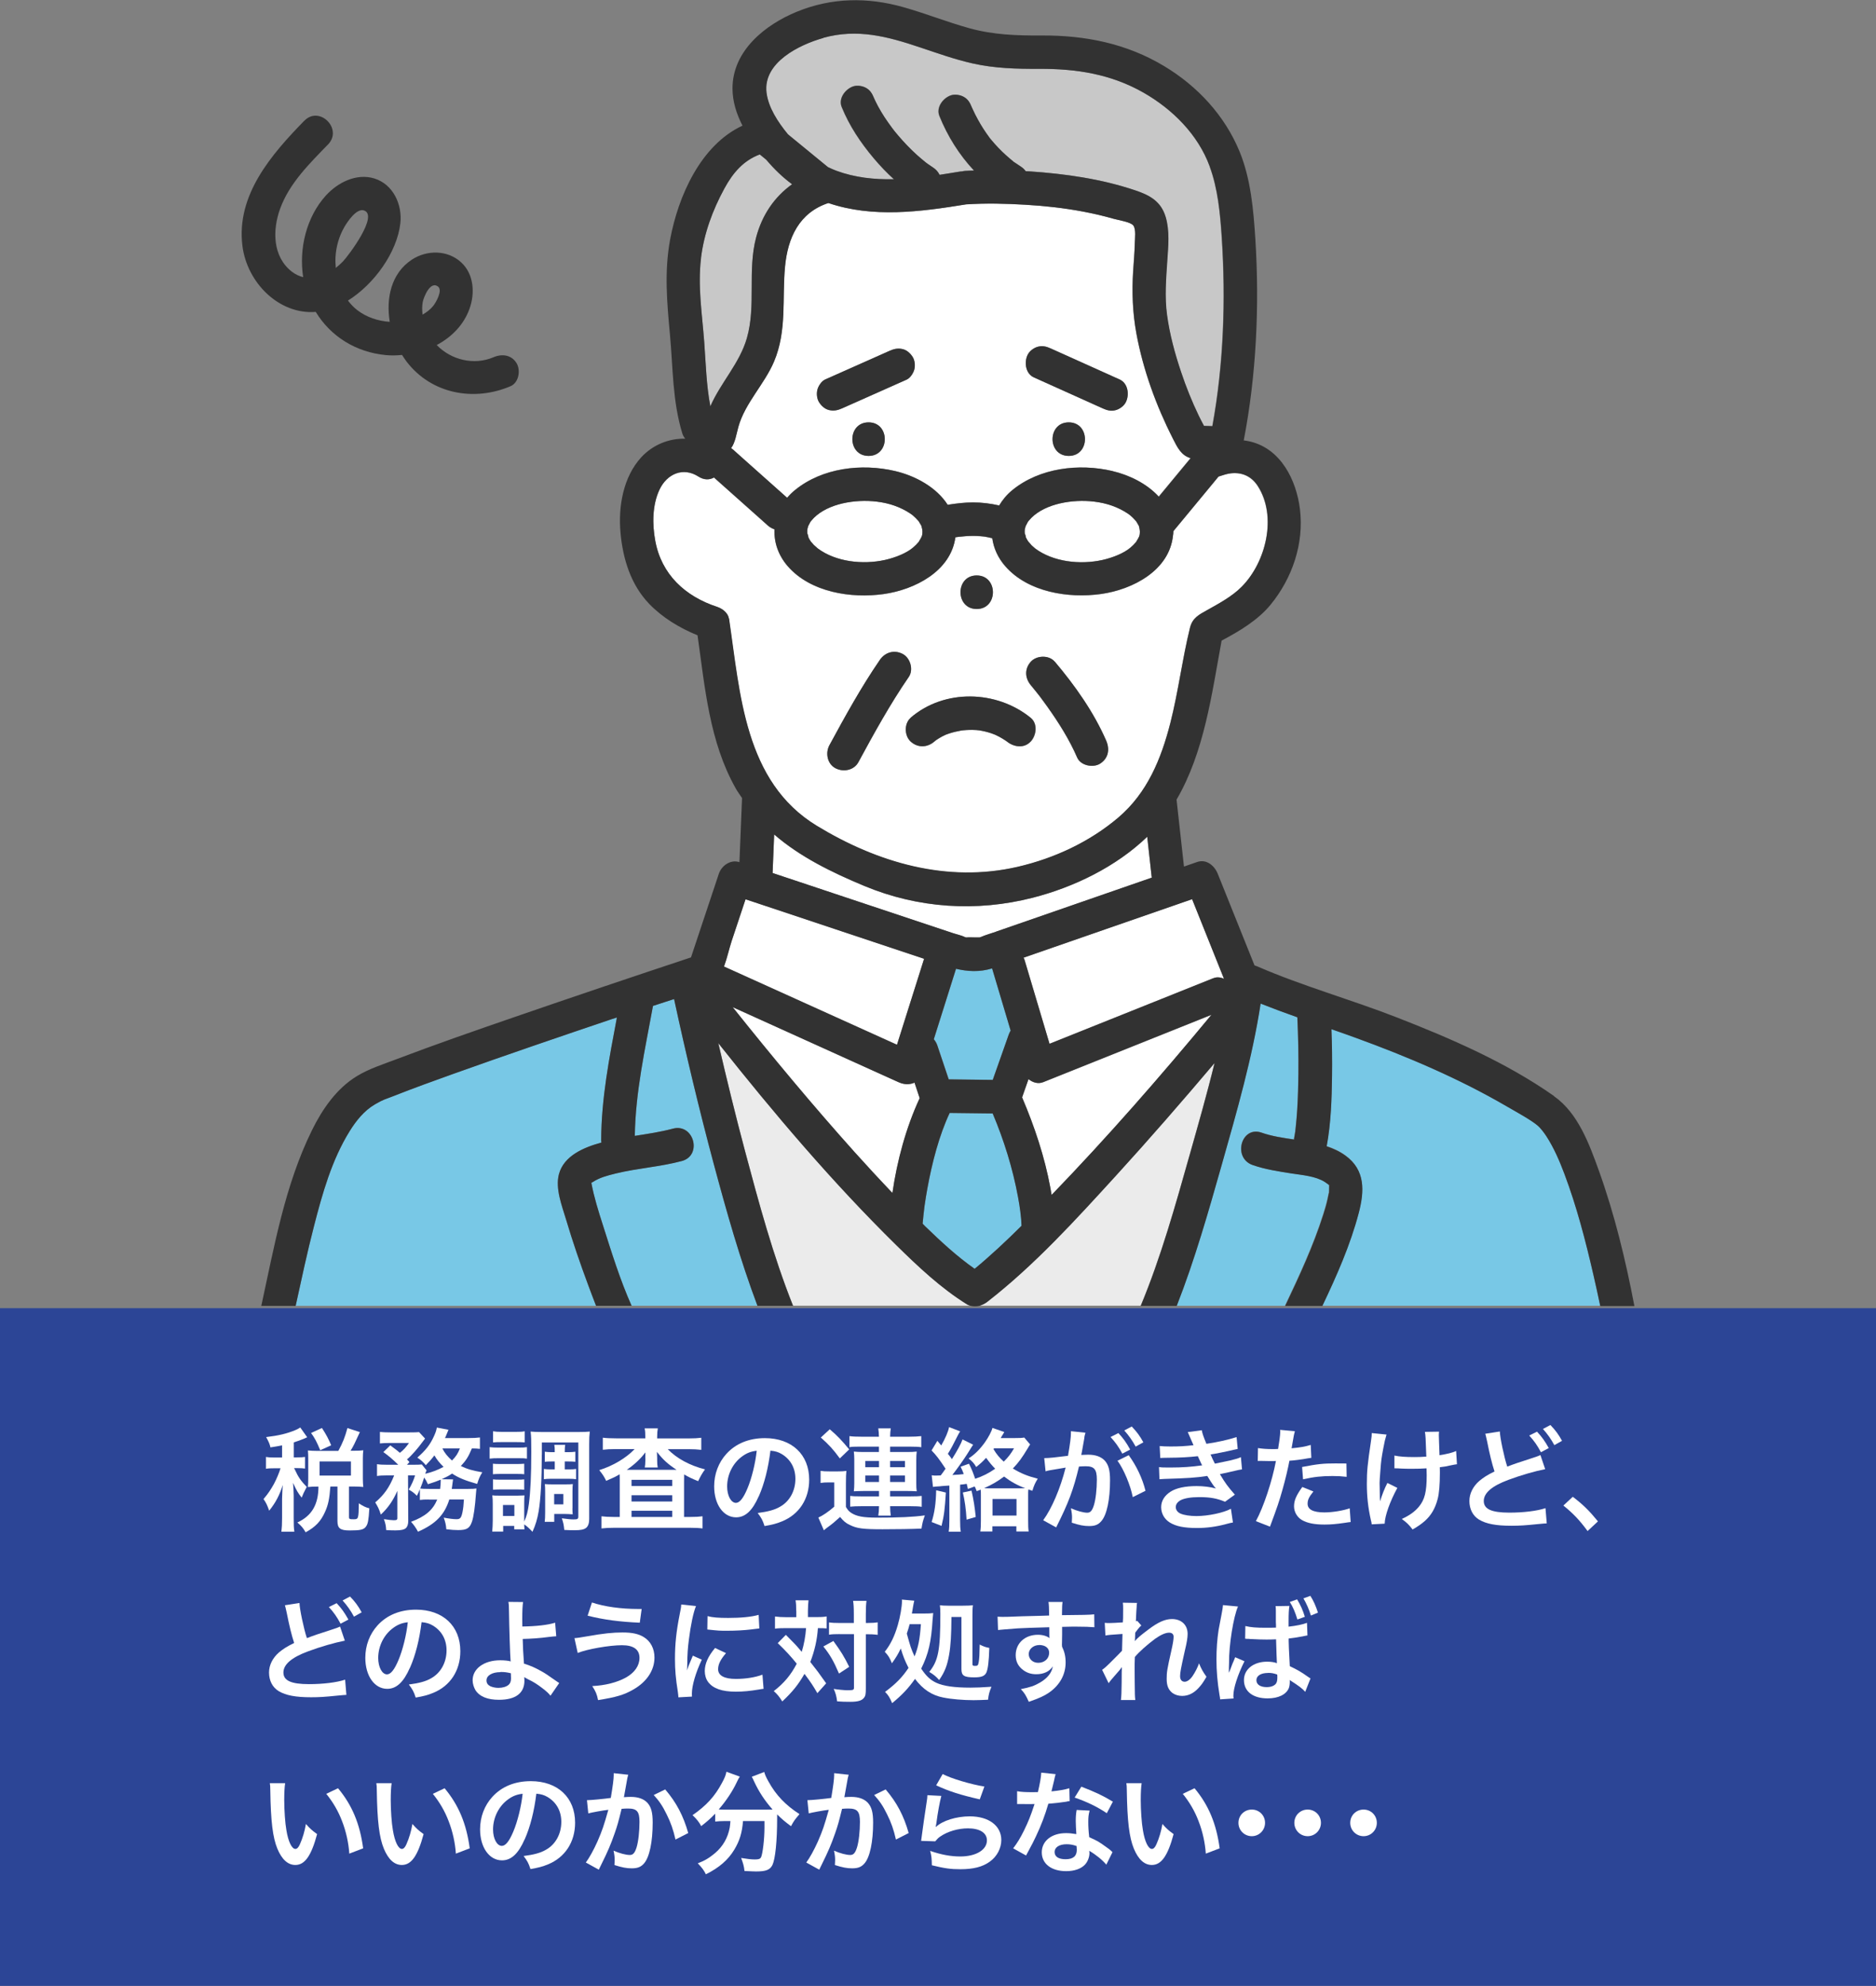 <?xml version="1.0" encoding="UTF-8"?><svg id="_レイヤー_2" xmlns="http://www.w3.org/2000/svg" viewBox="0 0 251.73 266.32"><rect x="0" y="0" width="251.73" height="266.32" fill="#808080" stroke="none"/><defs><style>.cls-1{fill:#323232;}.cls-2{fill:#2c4596;}.cls-3{fill:#ebebeb;}.cls-4{fill:#fff;}.cls-5{fill:#c8c8c8;}.cls-6{fill:#78c8e6;}</style></defs><g id="_レイヤー_1-2"><rect class="cls-2" y="175.43" width="251.73" height="90.88"/><path class="cls-4" d="M37.85,193.83c-.51.1-.78.15-1.56.27-.08-.4-.24-.78-.58-1.38,1.67-.2,2.78-.46,3.93-.94.23-.09.45-.21.65-.35l.93,1.31c-.15.06-.17.07-.39.18-.51.21-.87.34-1.41.51v2.01h.46c.5,0,.76-.01,1.05-.06v1.56c-.3-.04-.57-.06-1.05-.06h-.42q.03.07.11.21c.45.99.81,1.51,1.59,2.31l-.14.27c-.27.51-.31.61-.54,1.17-.53-.68-.65-.89-1.16-1.98.04.36.09,1.23.09,1.71v3c0,.87.01,1.35.09,1.84h-1.74c.06-.52.09-1,.09-1.84v-2.59c0-.29.06-1.47.09-1.84-.41,1.33-.95,2.37-1.82,3.45-.25-.72-.42-1.08-.76-1.56.63-.74.97-1.26,1.41-2.05.33-.62.71-1.52.87-2.08h-.75c-.58,0-.87.01-1.2.07v-1.59c.34.06.62.08,1.2.08h.96v-1.6ZM45.41,194.55c.6-1.11.87-1.8,1.21-3.04l1.67.54c-.69,1.51-.84,1.83-1.25,2.5h.46c.53,0,.83-.01,1.25-.06-.04.36-.06.6-.06,1.05v2.76c0,.45.02.75.06,1.11-.41-.04-.76-.06-1.25-.06h-.67v4.08c0,.29.08.31.64.31.62,0,.65-.07.68-2.14.57.38.96.57,1.41.67-.1,1.63-.19,2.1-.46,2.46-.29.41-.76.51-2.17.51-1.29,0-1.65-.29-1.65-1.27v-4.62h-.95c-.12,1.63-.29,2.46-.71,3.39-.57,1.28-1.29,2.03-2.61,2.75-.33-.57-.54-.83-1.11-1.32,1.93-.88,2.83-2.41,2.83-4.81h-.23c-.48,0-.78.01-1.18.06.03-.34.04-.7.04-1.12v-2.7c0-.36-.01-.75-.04-1.09.43.04.67.06,1.2.06h2.88ZM42.97,194.48c-.46-1.11-.76-1.68-1.23-2.31l1.46-.67c.57.87.9,1.5,1.24,2.32l-1.47.66ZM42.88,197.88h4.21v-1.89h-4.21v1.89Z"/><path class="cls-4" d="M57.53,201.09c-.58,0-.86.01-1.19.06v-1.44c-.15.38-.21.48-.4.88-.42-.42-.6-.55-1.1-.83.38-.62.66-1.25.86-1.91h-.95l.03,6.08c0,.46-.09.78-.32,1-.21.2-.67.3-1.39.3-.33,0-.79-.01-1.25-.04-.03-.57-.1-.92-.31-1.47.61.1,1.05.15,1.33.15.4,0,.5-.06.48-.36v-3.58c-.58,1.32-1.27,2.31-2.22,3.18-.22-.71-.41-1.08-.75-1.63,1.21-1.04,1.89-2,2.54-3.62h-1.04c-.57,0-.92.02-1.26.08v-1.59c.38.06.73.08,1.35.08h1.5c-.72-.71-1.3-1.2-2-1.7l.93-.9c.84.63.92.67,1.29,1,.5-.39.83-.76,1.22-1.32h-2.61c-.53,0-.9.02-1.29.06v-1.54c.41.04.75.06,1.41.06h2.56c.77,0,.96-.01,1.28-.04l.81.87c-.06.08-.18.22-.33.43-.64.88-1.51,1.88-2.1,2.36.13.15.2.19.33.36l-.33.36h.9c.52,0,.81-.01,1.09-.04l.64.79c-.06.12-.1.22-.18.46.95-.22,1.72-.53,2.46-.93-.53-.51-.92-.99-1.23-1.54-.36.48-.57.71-1.15,1.32-.34-.42-.67-.71-1.14-1.02,1.12-.97,1.73-1.75,2.24-2.89.21-.47.29-.68.38-1.14l1.56.3c-.04.08-.13.29-.22.53-.08.2-.13.33-.25.58h3.1c.71,0,1.2-.03,1.59-.08v1.53c-.34-.04-.61-.06-1.08-.06-.46,1.11-.78,1.61-1.48,2.36.88.42,1.59.62,2.88.84-.36.58-.46.84-.69,1.56-1.63-.46-2.5-.82-3.37-1.39-.41.29-.75.46-1.4.76l1.53.02q-.02.1-.02.19c-.01.08-.03.17-.04.27,0,.08-.01.1-.03.24-.02.21-.04.31-.08.58h2.13c.66,0,.92-.02,1.18-.06q-.04.34-.06.66c-.12,1.79-.32,3.15-.53,3.76-.3.92-.69,1.16-1.86,1.16-.42,0-.9-.03-1.59-.11-.05-.6-.12-.93-.35-1.56.69.13,1.28.21,1.73.21.48,0,.63-.18.79-.95.1-.5.15-.94.19-1.69h-1.96c-.64,2.05-1.83,3.28-4.2,4.32-.27-.51-.53-.88-.93-1.33,1.92-.72,2.91-1.56,3.51-2.98h-1.15ZM59.06,199.67c.05-.42.08-.77.08-1.12,0-.06,0-.08-.01-.12-.57.24-.88.34-1.71.61-.18-.4-.25-.52-.5-.9-.2.63-.32.95-.53,1.48.27.03.56.05,1.23.05h1.44ZM59.36,194.24c.28.58.7,1.1,1.29,1.62.54-.55.78-.9,1.06-1.62h-2.35Z"/><path class="cls-4" d="M65.71,194.07c.38.04.63.06,1.21.06h2.58c.63,0,.86-.01,1.21-.06v1.54c-.31-.05-.52-.06-1.14-.06h-2.66c-.52,0-.85.01-1.21.06v-1.54ZM72.7,195.08c0,3.3-.15,5.97-.42,7.59-.18,1.05-.41,1.82-.83,2.75-.48-.51-.78-.78-1.11-.99,0,.29.02.45.04.66h-1.38v-.46h-1.48v.76h-1.47c.04-.45.07-.99.07-1.47v-2.22c0-.46-.01-.78-.06-1.17.29.04.43.04,1.02.04h2.4q.71-.01.9-.03c-.03.24-.04.45-.04,1.07v2.44c.33-.73.48-1.3.63-2.38.21-1.63.32-3.79.32-6.96,0-1.62-.01-2.1-.09-2.73.46.04.81.06,1.59.06h4.77c.81,0,1.16-.02,1.58-.06-.06.5-.08.92-.08,1.7v10.06c0,.54-.15.95-.42,1.16-.29.22-.71.31-1.54.31-.48,0-.78-.01-1.38-.04-.08-.72-.11-.9-.33-1.56.72.1,1.21.15,1.58.15.52,0,.63-.06.63-.38v-9.94h-4.89v1.65ZM66.14,196.29c.29.03.48.04.94.04h2.34c.47,0,.66-.02.92-.04v1.41c-.27-.03-.48-.04-.92-.04h-2.34c-.46,0-.67.02-.94.04v-1.41ZM66.14,198.39c.29.03.48.04.94.04h2.33c.48,0,.67-.01.93-.04v1.39c-.27-.03-.48-.04-.94-.04h-2.31c-.45,0-.67.02-.94.04v-1.39ZM66.16,191.94c.36.06.62.08,1.21.08h1.83c.58,0,.85-.01,1.21-.08v1.49c-.41-.03-.67-.04-1.21-.04h-1.83c-.54,0-.85.01-1.21.04v-1.49ZM67.49,203.3h1.53v-1.47h-1.53v1.47ZM74,195.99c-.38,0-.64.01-.9.04v-1.35c.32.04.57.06.89.06h.45c0-.48-.01-.71-.06-.98h1.46c-.04.29-.06.44-.06.98h.5c.38,0,.65-.02.92-.06v1.35c-.27-.03-.5-.04-.92-.04h-.5v1.06h.6c.4,0,.64-.01.92-.06v1.38c-.27-.04-.48-.06-.9-.06h-2.54c-.39,0-.58.02-.88.06v-1.38c.27.04.53.06.88.06h.58v-1.06h-.43ZM76.81,202.28c0,.41.02.58.04.79-.13-.01-.18-.01-.33-.01-.15-.02-.24-.02-.31-.02-.2-.01-.32-.01-.36-.01h-1.48v1.05h-1.28c.04-.3.06-.66.06-1.23v-2.79c0-.46-.01-.72-.04-1.04.32.03.57.04,1.01.04h1.74c.5,0,.77-.01,1-.04-.03.29-.04.53-.04.99v2.26ZM74.36,201.74h1.23v-1.39h-1.23v1.39Z"/><path class="cls-4" d="M86.59,192.71c0-.51-.01-.79-.09-1.16h1.77c-.06.33-.09.62-.09,1.16v.19h4.23c.69,0,1.24-.03,1.69-.09v1.62c-.51-.06-1.04-.09-1.69-.09h-2.81c1.23,1.26,2.96,2.19,5,2.71-.41.57-.58.88-.92,1.58-.93-.38-1.17-.5-1.88-.9q-.01.5-.01.95v4.75h.83c.73,0,1.2-.03,1.65-.09v1.63c-.46-.06-1.02-.09-1.77-.09h-10c-.75,0-1.3.03-1.79.09v-1.63c.46.06.96.09,1.68.09h.77v-4.89c0-.44,0-.53-.02-.83-.52.31-.67.39-1.8.88-.28-.58-.45-.84-.93-1.44,1.86-.58,3.6-1.62,4.75-2.82h-2.59c-.66,0-1.19.03-1.68.09v-1.62c.42.06,1.02.09,1.8.09h3.9v-.19ZM86.59,195.51s0-.25.01-.74c-.64.86-1.47,1.64-2.5,2.34h6.69c-1.21-.79-1.84-1.38-2.64-2.41.02.43.03.7.03.81v.33c0,.41.02.69.08.96h-1.74c.04-.25.08-.55.08-.97v-.32ZM84.74,199.28h5.46v-.83h-5.46v.83ZM84.74,201.36h5.46v-.84h-5.46v.84ZM84.74,203.43h5.46v-.83h-5.46v.83Z"/><path class="cls-4" d="M101.81,200.66c-.85,1.94-1.81,2.82-3.04,2.82-1.71,0-2.94-1.74-2.94-4.16,0-1.65.58-3.19,1.65-4.36,1.26-1.38,3.03-2.1,5.16-2.1,3.6,0,5.94,2.19,5.94,5.57,0,2.59-1.35,4.66-3.64,5.59-.72.3-1.3.45-2.35.63-.25-.79-.44-1.12-.92-1.75,1.38-.18,2.28-.42,2.98-.83,1.31-.72,2.08-2.14,2.08-3.75,0-1.44-.64-2.61-1.84-3.33-.46-.27-.85-.39-1.51-.45-.29,2.35-.81,4.42-1.56,6.12ZM99.61,195.29c-1.26.9-2.04,2.44-2.04,4.05,0,1.23.52,2.2,1.18,2.2.5,0,1-.63,1.54-1.92.57-1.35,1.07-3.37,1.25-5.07-.78.09-1.32.3-1.93.74Z"/><path class="cls-4" d="M110.11,197.25c.39.06.63.07,1.2.07h1.12c.43,0,.76-.01,1.14-.07-.04.46-.06.82-.06,1.63v3.21c.24.4.4.58.69.78.74.48,1.61.65,3.48.65,3.01,0,4.8-.08,6.42-.3-.28.81-.31.92-.45,1.77-1.26.06-3.44.09-5.22.09-2.6,0-3.44-.1-4.38-.57-.54-.24-.87-.53-1.32-1.08-.74.67-1.04.93-1.75,1.44-.17.13-.3.23-.43.35l-.74-1.71c.54-.23,1.37-.78,2.13-1.46v-3.25h-.83c-.4,0-.61.01-1,.07v-1.62ZM111.34,191.67c1.03.88,1.59,1.47,2.61,2.7l-1.26,1.21c-.92-1.25-1.41-1.79-2.55-2.8l1.2-1.11ZM115.21,194c-.66,0-.96.01-1.23.08v-1.49c.43.06.9.08,1.69.08h2.27c-.02-.51-.03-.72-.09-1.12h1.68c-.06.38-.08.63-.09,1.12h2.47c.72,0,1.28-.03,1.71-.08v1.49c-.36-.06-.75-.08-1.51-.08h-2.67v.72h2.32c.54,0,.81-.01,1.25-.06-.04.37-.06.64-.06,1.15v3.09c0,.48.01.75.06,1.09-.42-.03-.75-.04-1.25-.04h-2.32v.72h2.74c.77,0,1.14-.02,1.5-.06v1.46c-.38-.06-.76-.08-1.5-.08h-2.74c0,.5.03.84.09,1.26h-1.68c.07-.43.09-.69.1-1.26h-2.38c-.54,0-1.16.02-1.49.06v-1.44c.32.04.68.06,1.49.06h2.38v-.72h-2.13c-.45,0-.87.02-1.25.04.04-.38.06-.63.06-1.09v-3.18c0-.45-.02-.66-.06-1.06.38.04.72.06,1.23.06h2.14v-.72h-2.75ZM116.11,195.92v.84h1.84v-.84h-1.84ZM116.11,197.87v.87h1.84v-.87h-1.84ZM119.44,196.76h1.99v-.84h-1.99v.84ZM119.44,198.74h1.99v-.87h-1.99v.87Z"/><path class="cls-4" d="M126.92,200.16c-.14,2.25-.23,3.03-.58,4.47l-1.33-.52c.4-1.28.57-2.49.61-4.26l1.31.31ZM129.88,199.68c-.04-.21-.1-.44-.16-.69-.38.06-.51.08-.89.11v4.72c0,.75.02,1.12.09,1.59h-1.62c.07-.46.09-.84.09-1.59v-4.6c-.27.01-.53.04-.66.04-.32.03-.54.04-.62.06-.54.03-.67.04-.92.08l-.17-1.56c.23.04.32.04.6.04.09,0,.48-.02.61-.02.27-.36.36-.48.65-.9-.9-1.35-1.26-1.82-1.88-2.45l.78-1.29c.25.29.39.45.52.62.54-.93.95-1.88,1.05-2.46l1.49.57c-.11.15-.18.29-.32.55-.6,1.21-.94,1.84-1.33,2.46.33.42.38.46.54.72.69-1.08,1.25-2.11,1.43-2.65l1.42.71c-.04.06-.32.48-.78,1.23-.42.67-1.33,1.96-2.01,2.83.83-.04,1.04-.06,1.53-.12-.14-.39-.2-.52-.42-.99l1.12-.4c.41.81.57,1.25.83,2.02,1-.33,1.8-.73,2.69-1.35-.42-.42-.72-.78-1.22-1.46-.49.54-.78.79-1.33,1.23-.25-.45-.49-.73-1.02-1.15.79-.5,1.51-1.21,2.19-2.16.47-.66.92-1.51,1.01-1.93l1.59.55c-.06.11-.08.13-.23.39-.06.09-.09.12-.25.42h1.86c.64,0,.99-.01,1.3-.07l.79.93c-.15.21-.17.24-.34.54-.71,1.18-1.21,1.89-1.98,2.68,1.05.65,2.03,1.04,3.34,1.37-.34.54-.51.9-.72,1.62-.27-.09-.33-.12-.54-.18-.03.23-.03.42-.03.83v3.3c0,.72.01,1.11.07,1.51h-1.65v-.7h-3.22v.7h-1.62c.06-.39.08-.78.08-1.48v-3.32c0-.36,0-.6-.03-.81-.17.06-.25.11-.53.2-.12-.32-.17-.42-.27-.63l-.93.34ZM130.36,199.89c.3,1.3.43,2.21.57,3.54l-1.23.36c-.09-1.5-.24-2.53-.5-3.64l1.16-.25ZM136.85,199.59c.3,0,.4,0,.7-.02-1.03-.38-1.96-.9-2.82-1.56-.88.66-1.67,1.12-2.68,1.56.25.02.39.02.69.02h4.11ZM133.18,203.24h3.22v-2.22h-3.22v2.22ZM133.31,194.33c.43.72.81,1.17,1.38,1.68.62-.62.92-1,1.38-1.79h-2.68l-.08.11Z"/><path class="cls-4" d="M145.51,192.8c-.08.43-.18,1.05-.33,1.86q-.04.25-.09.45c.45-.01.66-.03.93-.03.99,0,1.72.27,2.22.79.51.57.71,1.29.71,2.65,0,2.58-.43,4.63-1.16,5.46-.42.5-.87.67-1.66.67-.69,0-1.31-.12-2.31-.45.02-.28.03-.51.03-.66,0-.39-.03-.69-.15-1.28.81.36,1.67.6,2.19.6.43,0,.67-.28.9-1.02.24-.78.39-2.14.39-3.42,0-1.38-.35-1.79-1.5-1.79-.32,0-.55.02-.9.04-.73,3.08-1.41,4.89-3.06,8.16l-1.74-.96c1.16-1.58,2.31-4.28,3.01-7.06q-.22.03-.7.12l-1.37.23c-.24.04-.41.09-.62.15l-.18-1.77c.67-.01,1.46-.09,3.19-.31.29-1.67.39-2.52.39-3.03v-.27l1.95.2c-.04.12-.09.32-.12.46l-.03.2ZM150.07,192.18c.66.71,1.07,1.28,1.58,2.21l-1.05.55c-.5-.92-.92-1.51-1.58-2.23l1.05-.53ZM151.46,195.15c1.03,1.43,1.81,3.04,2.25,4.77l-1.71.85c-.3-1.58-1.23-3.78-2.05-4.88l1.52-.75ZM152.39,194c-.45-.83-.95-1.53-1.53-2.17l1-.53c.67.69,1.09,1.26,1.56,2.12l-1.04.58Z"/><path class="cls-4" d="M155.62,193.92c.44.04.78.06,1.44.06,1.14,0,1.95-.04,3.09-.17q-.04-.12-.17-.39c-.38-.87-.58-1.33-.6-1.37l1.88-.25c.06.38.21.83.62,1.82,1.28-.17,3.01-.56,4.05-.9l.15,1.59q-.15.03-.51.11c-1,.24-2.67.57-3.13.63.24.55.33.75.58,1.23,1.29-.27,1.98-.42,2.07-.43.85-.21,1.04-.27,1.42-.44l.15,1.64c-.29.04-.6.1-.95.19-.62.15-1.11.25-1.47.33q-.38.08-.55.12c.78,1.29,1.02,1.61,2.01,2.75l-1.32.95c-1.08-.45-1.98-.62-3.45-.62-1.14,0-2.01.15-2.52.42-.42.24-.64.55-.64.92s.25.71.64.87c.48.21,1.28.33,2.14.33,1.56,0,3.67-.45,4.62-.98l.27,1.84q-.29.04-.98.23c-1.27.34-2.52.51-3.84.51-1.72,0-2.82-.22-3.66-.74-.72-.45-1.15-1.21-1.15-2.05s.45-1.56,1.26-2.08c.78-.5,1.98-.75,3.5-.75.92,0,1.79.11,2.59.32-.24-.23-.53-.65-1.16-1.68-1.59.24-2.55.3-5.8.4-.25.02-.36.02-.62.04l-.06-1.63c.43.06.53.06,1.54.06,1.58,0,2.82-.09,4.25-.29-.09-.18-.15-.27-.27-.56-.15-.31-.19-.4-.31-.67-1.2.13-2.28.2-4.02.21-.63,0-.7.02-1.02.03l-.08-1.59Z"/><path class="cls-4" d="M168.8,194.19c.54.09,1.14.14,2.01.14.18,0,.35,0,.69-.02.13-.72.29-1.88.29-2.29,0-.06,0-.15-.02-.27l1.98.18q-.11.34-.29,1.44c-.08.42-.09.51-.15.85,1.11-.1,1.82-.22,2.57-.45l.08,1.73q-.12.01-.48.07c-.76.15-1.96.3-2.46.32-.17.93-.54,2.52-.93,3.88-.44,1.56-.69,2.31-1.68,4.96l-1.89-.74c1.04-1.9,2.19-5.4,2.69-8.07-.11.01-.17.01-.2.01h-.87c-.08,0-.22,0-.48-.01-.27-.01-.48-.01-.6-.01-.08,0-.15,0-.29.01l.03-1.74ZM176.24,200.01c-.6.75-.78,1.12-.78,1.65,0,.77.75,1.16,2.25,1.16,1.09,0,2.53-.24,3.4-.55l.13,1.84c-.27.03-.39.04-.73.1-1.25.18-1.91.24-2.79.24-1.33,0-2.29-.19-3.01-.6-.65-.38-1.07-1.09-1.07-1.84,0-.79.29-1.47,1.11-2.6l1.48.6ZM180.7,198.05c-.72-.08-1.14-.11-1.89-.11-1.49,0-2.47.11-3.96.44l-.13-1.65c2.13-.41,2.85-.48,4.47-.48.41,0,.54,0,1.48.01l.03,1.79Z"/><path class="cls-4" d="M187.51,199.52c-.99,1.81-1.68,3.73-1.71,4.81l-1.74.09c-.02-.21-.03-.28-.11-.57-.38-1.7-.54-3.18-.54-4.88s.09-2.58.55-5.68c.09-.63.11-.79.11-1.11l1.98.2c-.18.6-.27.95-.43,1.83-.24,1.27-.3,1.69-.39,2.96-.08.99-.11,1.42-.11,1.71,0,.05,0,.23.01.47,0,.17,0,.42.02,1.15v.27c.01.24.03.33.03.57.25-.82.63-1.8.99-2.47l1.33.66ZM187.13,195.2c.66.14,1.46.2,2.67.2.57,0,.81-.01,1.59-.06-.09-2.64-.1-2.78-.19-3.32l1.9-.03c-.03.24-.03.33-.03.51,0,.15,0,.29.03.96,0,.17.03.73.06,1.69,1.06-.17,1.72-.33,2.23-.57l.11,1.78c-.25.03-.34.05-.84.15-.68.15-.81.18-1.46.25.01.32.01.45.01.72,0,1.59-.1,2.83-.31,3.58-.33,1.25-.87,2.16-1.71,2.91-.47.41-.87.69-1.64,1.14-.52-.67-.76-.9-1.45-1.41,1.02-.47,1.72-.96,2.29-1.64.78-.94,1.05-1.99,1.05-4.21,0-.31,0-.45-.02-.94-.51.04-1.29.06-2.04.06-.42,0-.98-.01-1.37-.03-.44-.03-.5-.03-.67-.03h-.23v-1.73Z"/><path class="cls-4" d="M201.26,191.99c0,.72.58,3.48.99,4.69.93-.36,1.5-.55,3.39-1.16q.79-.25,1.06-.39l.64,1.89c-1.3.25-3.27.81-4.95,1.44-2.19.81-3.29,1.75-3.29,2.83s1.02,1.56,3.43,1.56c1.88,0,3.72-.22,4.85-.6l.17,2.04c-.32.01-.42.03-1.22.1-1.62.17-2.46.22-3.51.22-2.08,0-3.39-.25-4.35-.82-.83-.5-1.3-1.41-1.3-2.5,0-.99.48-1.95,1.33-2.69.58-.48,1.06-.79,2.04-1.27-.35-1.09-.63-2.21-1-4.07-.17-.75-.17-.76-.24-.99l1.95-.3ZM206.24,191.99c.66.7,1.06,1.27,1.58,2.2l-1.05.56c-.49-.92-.91-1.52-1.57-2.24l1.05-.52ZM208.57,193.8c-.45-.83-.95-1.53-1.53-2.17l1-.53c.67.69,1.09,1.26,1.56,2.12l-1.03.58Z"/><path class="cls-4" d="M211.04,200.72c1.38,1.05,2.22,1.88,3.38,3.3l-1.39,1.3c-1.1-1.49-1.95-2.38-3.25-3.42l1.27-1.18Z"/><path class="cls-4" d="M40.19,214.99c0,.72.58,3.48.99,4.69.93-.36,1.5-.55,3.39-1.16q.79-.25,1.06-.39l.64,1.89c-1.3.25-3.27.81-4.95,1.44-2.19.81-3.29,1.75-3.29,2.83s1.02,1.56,3.43,1.56c1.88,0,3.72-.22,4.85-.6l.17,2.04c-.32.01-.42.03-1.22.1-1.62.17-2.46.22-3.51.22-2.08,0-3.39-.25-4.35-.82-.83-.5-1.3-1.41-1.3-2.5,0-.99.48-1.95,1.33-2.69.58-.48,1.06-.79,2.04-1.27-.35-1.09-.63-2.21-1-4.07-.17-.75-.17-.76-.24-.99l1.95-.3ZM45.17,214.99c.66.7,1.06,1.27,1.58,2.2l-1.05.56c-.49-.92-.91-1.52-1.57-2.24l1.05-.52ZM47.5,216.8c-.45-.83-.95-1.53-1.53-2.17l1-.53c.67.69,1.09,1.26,1.56,2.12l-1.03.58Z"/><path class="cls-4" d="M55,223.66c-.85,1.94-1.81,2.82-3.04,2.82-1.71,0-2.94-1.74-2.94-4.16,0-1.65.58-3.19,1.65-4.36,1.26-1.38,3.03-2.1,5.16-2.1,3.6,0,5.94,2.19,5.94,5.57,0,2.59-1.35,4.66-3.64,5.59-.72.3-1.3.45-2.35.63-.25-.79-.44-1.12-.92-1.75,1.38-.18,2.28-.42,2.98-.83,1.31-.72,2.08-2.14,2.08-3.75,0-1.44-.64-2.61-1.84-3.33-.46-.27-.85-.39-1.51-.45-.29,2.35-.81,4.42-1.56,6.12ZM52.79,218.29c-1.26.9-2.04,2.44-2.04,4.05,0,1.23.52,2.2,1.18,2.2.5,0,1-.63,1.54-1.92.57-1.35,1.07-3.37,1.25-5.07-.78.09-1.32.3-1.93.74Z"/><path class="cls-4" d="M70.19,214.82c-.08.49-.11,1.23-.11,2.32,0,.21,0,.25.01.98,1.8-.02,3.45-.2,4.4-.51l.15,1.82q-.3.01-.97.09c-1.26.17-2.34.24-3.53.27.03,1.17.06,1.84.17,3.31.84.25,1.54.57,2.34,1.02.54.3.8.48,1.94,1.28.2.13.27.2.45.3l-1.17,1.7c-.27-.33-.51-.56-1.07-.99-.72-.55-1.18-.85-1.98-1.23-.2-.11-.32-.17-.48-.27.01.12.03.25.03.48,0,1.68-1.19,2.56-3.42,2.56-1.53,0-2.59-.43-3.15-1.29-.22-.38-.38-.87-.38-1.33,0-1.56,1.54-2.68,3.71-2.68.56,0,1.09.06,1.4.15t-.02-.15c-.06-.54-.19-4.63-.21-6.51-.01-.75-.01-.9-.08-1.32l1.97.02ZM67.16,224.24c-1.12,0-1.88.45-1.88,1.11,0,.36.17.6.51.78.29.13.69.22,1.09.22.57,0,1.07-.15,1.37-.41.21-.18.32-.46.32-.84,0-.27-.02-.69-.02-.71-.55-.13-.82-.17-1.39-.17Z"/><path class="cls-4" d="M77.09,219.68q.39-.01,1.74-.25c2.13-.38,3.43-.51,4.71-.51s2.14.19,2.83.61c.93.56,1.45,1.56,1.45,2.75,0,1.71-1.03,3.27-2.85,4.3-1.23.71-2.28,1.02-4.72,1.41-.15-.79-.32-1.17-.78-1.88,1.74-.08,3.36-.5,4.51-1.14,1.19-.66,1.83-1.61,1.83-2.64,0-1.12-.79-1.7-2.35-1.7-1.7,0-4.7.53-5.94,1.04l-.44-2ZM79.43,214.9c1.67.56,3.88.87,6.25.87h.42l-.25,1.84c-2.73-.12-4.8-.39-7-.94l.58-1.77Z"/><path class="cls-4" d="M91.03,227.62c-.01-.27-.03-.36-.07-.71-.29-1.81-.39-2.97-.39-4.48,0-1.94.18-3.65.62-5.87.17-.84.2-.99.22-1.39l1.98.21c-.36.88-.71,2.56-.95,4.48-.15,1.12-.21,2.01-.22,3.32,0,.33-.02.45-.03.83.17-.53.2-.63.78-1.98l1.2.54c-.82,1.74-1.33,3.48-1.33,4.54,0,.09,0,.21.01.41l-1.82.1ZM97.42,221.69c-.75.87-1.06,1.51-1.06,2.16,0,.85.83,1.3,2.38,1.3,1.32,0,2.62-.21,3.57-.57l.15,1.9c-.21.02-.27.03-.62.09-1.2.2-2.11.29-3.1.29-1.86,0-3.06-.42-3.72-1.3-.29-.38-.45-.93-.45-1.47,0-.98.45-1.98,1.38-3.09l1.47.69ZM94.94,216.73c.67.18,1.47.24,2.78.24,1.67,0,3.09-.13,4.08-.41l.09,1.82c-.12.01-.35.04-1.07.13-.96.12-2.1.18-3.21.18s-1.11,0-2.7-.17l.03-1.8Z"/><path class="cls-4" d="M106.84,216.02c0-.67-.02-1-.09-1.41h1.74c-.04.4-.08.81-.08,1.41v.84h1.07c.63,0,.99-.01,1.44-.09v1.61c-.36-.03-.55-.04-1.17-.04-.1,1.56-.45,3.07-1.02,4.54.95,1.2,1.07,1.36,2.13,2.86l-1.18,1.32c-.63-1.08-.86-1.42-1.73-2.59-.84,1.46-1.6,2.4-2.98,3.7-.41-.66-.65-.94-1.14-1.39,1.38-1.07,2.27-2.13,3.08-3.67-.69-.87-1.51-1.77-2.55-2.76l1.09-1.11q.3.3,1.19,1.21c.12.12.38.41.94,1.07.3-.97.51-2.1.58-3.18h-2.77c-.55,0-.97.01-1.4.07v-1.63c.45.06.9.09,1.49.09h1.37v-.84ZM111.83,220.07c1,1.37,1.43,2.06,2.12,3.46l-1.37.9c-.71-1.65-1.2-2.52-2.1-3.63l1.35-.74ZM112.67,219.14c-.65,0-1.01.01-1.43.08v-1.65c.41.06.77.08,1.43.08h1.9v-1.18c0-.88-.03-1.37-.1-1.79h1.8c-.06.46-.09.97-.09,1.79v1.18h.18c.63,0,1.04-.03,1.41-.09v1.68q-.12-.01-.35-.04c-.15-.03-.64-.04-1.05-.04h-.19v7.25c0,.78-.04,1.03-.27,1.3-.29.36-.83.51-1.81.51-.62,0-1.17-.01-1.77-.06-.1-.75-.21-1.12-.46-1.67.54.09,1.44.18,1.82.18.81,0,.9-.04.9-.36v-7.16h-1.9Z"/><path class="cls-4" d="M124,216.38c.57,0,.87-.01,1.22-.06q-.03.33-.08.87c-.18,3.02-.56,4.63-1.53,6.58.67,1,1.21,1.51,2.01,1.89.95.45,2.45.66,4.59.66.71,0,1.58-.03,2.83-.12-.29.69-.38,1.04-.46,1.74-.51.03-1.46.06-1.95.06-1.36,0-2.98-.13-4.08-.36-1.5-.29-2.7-1.08-3.77-2.49-.93,1.3-1.74,2.16-3.07,3.25-.27-.67-.53-1.11-.95-1.51,1.49-1.11,2.34-2,3.15-3.22-.53-1.07-.68-1.44-1.04-2.6-.38.79-.63,1.2-1.19,1.98-.3-.74-.48-1.04-.96-1.54.79-1,1.32-2.1,1.75-3.58.32-1.09.56-2.49.56-3.2,0-.09,0-.12-.02-.22l1.67.15c-.06.24-.1.45-.17.84-.04.3-.08.46-.15.88h1.62ZM122.06,217.81c-.12.46-.21.75-.38,1.26.48,1.74.58,2.06,1.04,3.06.5-1.25.71-2.29.85-4.32h-1.51ZM127.67,216.83c-.02,2.47-.09,3.79-.32,5.11-.25,1.42-.58,2.28-1.33,3.36-.43-.48-.71-.72-1.33-1.09,1.21-1.5,1.49-2.88,1.49-7.77,0-.54-.02-.85-.06-1.17.29.04.55.06,1.12.06h1.96c.66,0,1.08-.02,1.35-.06-.05.32-.06.74-.06,1.37v6.51c0,.21.06.25.36.25.34,0,.4-.06.48-.52.08-.44.11-1.05.13-2.34.47.24.83.38,1.29.45-.06,1.89-.18,2.82-.4,3.32-.23.46-.65.63-1.62.63-1.38,0-1.72-.23-1.72-1.11v-6.99h-1.33Z"/><path class="cls-4" d="M142.49,220.46c0,.06.02.18.02.36.33.69.48,1.31.48,2.12,0,1.63-.78,3.04-2.23,4.05-.63.43-1.32.75-2.71,1.23-.42-.93-.57-1.16-1.07-1.7,1.23-.24,1.84-.45,2.55-.87,1.02-.58,1.62-1.35,1.74-2.19-.43.69-1.21,1.06-2.21,1.06-.69,0-1.23-.17-1.74-.54-.7-.51-1.03-1.17-1.03-2.02,0-1.59,1.24-2.73,2.98-2.73.65,0,1.21.17,1.56.45q-.02-.08-.02-.18s-.01-.87-.01-1.28c-2.15.06-3.55.11-4.21.15q-2.26.17-2.67.22l-.06-1.79c.33.03.47.03.74.03.38,0,.62,0,2.55-.08.98-.03,1.12-.03,2.36-.06q.49-.01,1.27-.04-.01-1.42-.09-1.82h1.89c-.06.45-.06.48-.08,1.77,2.61-.02,3.78-.04,4.33-.11l.02,1.73c-.56-.05-1.28-.08-2.52-.08-.36,0-.63,0-1.81.03v.98l-.02,1.29ZM139.43,220.61c-.76,0-1.39.54-1.39,1.2s.52,1.18,1.27,1.18c.86,0,1.47-.57,1.47-1.35,0-.63-.52-1.04-1.35-1.04Z"/><path class="cls-4" d="M152.26,220.09c.44-.48.75-.75,1.83-1.56,1.3-.99,2.25-1.41,3.17-1.41,1.26,0,2.1.79,2.1,1.99,0,.5-.1,1.14-.38,2.29-.51,2.27-.63,2.9-.63,3.38s.23.75.62.75c.33,0,.74-.3,1.05-.76.36-.53.69-1.17.87-1.71.33.79.51,1.11,1,1.8-.45.78-.66,1.07-1.05,1.49-.66.73-1.4,1.08-2.22,1.08-.5,0-.96-.15-1.29-.39-.54-.42-.78-.97-.78-1.89s.06-1.28.62-3.76c.22-.96.31-1.54.31-1.89s-.21-.55-.61-.55c-.48,0-1.12.29-1.86.81-1.09.81-2.16,1.76-2.73,2.45-.03.67-.03,1.09-.03,1.51q0,.12.01,1.79c.02,1.88.02,1.92.08,2.47h-1.93q.09-.61.1-2.38,0-1.6.03-2.01h-.03c-.13.22-.3.42-1.06,1.28-.33.38-.54.63-.69.85l-.87-1.79c.35-.24.58-.46.98-.85q1.41-1.4,1.69-1.71c.02-.72.02-.88.04-1.47,0-.35.02-.38.02-.78-1.59.11-1.89.13-2.29.21l-.09-1.7c.27.03.4.03.61.03.29,0,1.11-.04,1.82-.09q.01-.22.03-.57c0-.42.01-.88.01-1.23,0-.39,0-.5-.04-.84l1.91.03c-.05.18-.05.21-.06.56,0,.08-.01.27-.04.57-.01.3-.03.42-.06,1.33.01,0,.07-.03.18-.06l.55.63c-.15.12-.21.18-.43.45q-.08.08-.21.27c-.06.09-.09.12-.18.24l-.03.88s-.02.09-.03.27h.01Z"/><path class="cls-4" d="M163.72,227.89c0-.15-.02-.26-.08-.58-.29-1.77-.41-3.21-.41-4.79,0-1.35.09-2.67.29-3.96q.08-.46.41-2.16c.1-.52.17-.96.17-1.11v-.04l2.02.19c-.6,1.31-1.23,5.21-1.2,7.54-.02.38-.02.58-.02.58v.18c0,.17-.01.33-.01.56h.01l.08-.15.17-.43c.22-.6.24-.65.41-1.02.03-.08.09-.21.18-.46l1.25.54c-.88,1.75-1.49,3.6-1.49,4.6,0,.11,0,.17.03.39l-1.8.12ZM167.12,218.06c.69.17,1.47.23,2.7.23.5,0,.84,0,1.4-.02,0-.34,0-.58-.02-.71v-1.57c-.01-.36-.01-.48-.04-.6l1.86-.03c-.08.43-.11,1.06-.11,2.07v.71c1.07-.12,1.88-.29,2.47-.51l.06,1.69c-.13.02-.17.02-.44.08-.6.13-1.36.25-2.08.33v.34c.02.71.03,1.14.08,1.98l.04.78.03.61c1.02.48,1.58.81,2.36,1.37.19.13.28.2.42.27l-.71,1.8c-.42-.47-.79-.75-2.08-1.58.01.1.01.12.01.22,0,.32-.04.62-.12.84-.34.87-1.39,1.4-2.85,1.4-1.98,0-3.18-.93-3.18-2.46,0-1.44,1.29-2.46,3.09-2.46.55,0,.96.06,1.33.2-.03-.51-.06-1.58-.11-3.2-.6.03-.94.03-1.33.03-.57,0-1.17-.02-1.88-.06-.22-.01-.38-.01-.45-.03h-.27c-.08-.02-.12-.02-.13-.02h-.09l.03-1.71ZM170.15,224.35c-.96,0-1.56.38-1.56.97s.54.93,1.38.93c.57,0,1-.17,1.23-.45.13-.18.2-.41.2-.83,0-.17,0-.41-.02-.41-.48-.17-.78-.22-1.23-.22ZM174.05,214.48c.45.74.78,1.46,1.04,2.34l-1,.36c-.29-.96-.6-1.7-1.02-2.35l.99-.35ZM175.9,216.64c-.24-.81-.62-1.65-1-2.29l.93-.34c.41.63.72,1.33,1.02,2.25l-.94.39Z"/><path class="cls-4" d="M38.26,239.13c-.08.55-.12,1.29-.12,2.28,0,1.31.12,3.11.29,4.02.25,1.56.73,2.52,1.21,2.52.22,0,.43-.22.61-.64.36-.81.63-1.71.8-2.71.52.6.76.82,1.5,1.36-.78,2.92-1.65,4.14-2.92,4.14-1,0-1.81-.74-2.41-2.18-.62-1.5-.89-3.67-.95-7.83-.01-.53-.01-.63-.06-.96h2.06ZM45.35,239.8c1.89,2.26,2.94,4.77,3.38,8.07l-1.86.71c-.09-1.41-.43-2.97-.96-4.33-.51-1.36-1.23-2.58-2.13-3.69l1.58-.75Z"/><path class="cls-4" d="M52.55,239.13c-.08.55-.12,1.29-.12,2.28,0,1.31.12,3.11.29,4.02.25,1.56.73,2.52,1.21,2.52.22,0,.43-.22.61-.64.36-.81.63-1.71.8-2.71.52.6.76.82,1.5,1.36-.78,2.92-1.65,4.14-2.92,4.14-1,0-1.81-.74-2.41-2.18-.62-1.5-.89-3.67-.95-7.83-.01-.53-.01-.63-.06-.96h2.06ZM59.65,239.8c1.89,2.26,2.94,4.77,3.38,8.07l-1.86.71c-.09-1.41-.43-2.97-.96-4.33-.51-1.36-1.23-2.58-2.13-3.69l1.58-.75Z"/><path class="cls-4" d="M70.4,246.66c-.85,1.94-1.81,2.82-3.04,2.82-1.71,0-2.94-1.74-2.94-4.16,0-1.65.58-3.19,1.65-4.36,1.26-1.38,3.03-2.1,5.16-2.1,3.6,0,5.94,2.19,5.94,5.57,0,2.59-1.35,4.66-3.64,5.59-.72.3-1.3.45-2.35.63-.25-.79-.44-1.12-.92-1.75,1.38-.18,2.28-.42,2.98-.83,1.31-.72,2.08-2.14,2.08-3.75,0-1.44-.64-2.61-1.84-3.33-.46-.27-.85-.39-1.51-.45-.29,2.35-.81,4.42-1.56,6.12ZM68.2,241.29c-1.26.9-2.04,2.44-2.04,4.05,0,1.23.52,2.2,1.18,2.2.5,0,1-.63,1.54-1.92.57-1.35,1.07-3.37,1.25-5.07-.78.09-1.32.3-1.93.74Z"/><path class="cls-4" d="M84.29,238.05c-.04.13-.09.3-.12.46-.03.2-.04.27-.09.51q-.05.32-.26,1.44c-.06.33-.06.36-.1.55.43-.03.64-.04.93-.04.99,0,1.73.27,2.22.79.51.57.71,1.29.71,2.66,0,2.58-.43,4.63-1.15,5.46-.42.49-.87.67-1.67.67-.69,0-1.31-.12-2.31-.44.02-.3.03-.51.03-.66,0-.39-.03-.69-.15-1.27.81.36,1.66.58,2.19.58.43,0,.67-.29.9-1.02.24-.78.39-2.15.39-3.42,0-1.38-.34-1.79-1.53-1.79-.3,0-.52.01-.87.04-.45,1.83-.58,2.28-.92,3.25-.52,1.5-.93,2.46-1.8,4.21q-.07.15-.22.45c-.04.09-.04.1-.12.25l-1.74-.96c.45-.6,1.05-1.68,1.56-2.82.64-1.47.85-2.1,1.46-4.25-.77.09-2.19.35-2.69.48l-.18-1.77c.55,0,2.37-.18,3.2-.3.27-1.62.39-2.53.39-3.03v-.29l1.95.21ZM89.26,239.97c1.5,1.75,2.44,3.54,3.09,5.85l-1.71.87c-.29-1.29-.63-2.28-1.2-3.41-.54-1.11-1.02-1.8-1.72-2.56l1.54-.75Z"/><path class="cls-4" d="M97.24,244.21c-.51,0-.88.03-1.27.07v-1.06c-.72.74-1.1,1.06-1.88,1.67-.26-.51-.62-.96-1.16-1.47,1.86-1.29,2.98-2.52,3.94-4.31.36-.66.53-1.06.6-1.51l1.8.65c-.15.22-.22.36-.41.76-.55,1.18-1.44,2.52-2.42,3.64.41.03.48.03.78.03h5.52c.36,0,.57,0,.93-.01-1.05-1.19-1.83-2.37-2.48-3.77-.06-.15-.21-.45-.31-.63l1.67-.64c.1.39.25.71.58,1.3.99,1.8,2.28,3.15,4.15,4.35-.63.74-.75.9-1.14,1.62-.83-.62-1.2-.93-1.86-1.58v.51c0,3.1-.25,5.47-.63,6.27-.33.66-.87.87-2.21.87-.3,0-.54-.02-1.54-.06-.07-.66-.18-1.02-.45-1.75.72.12,1.38.2,1.81.2.55,0,.72-.06.86-.29.22-.45.46-2.43.46-3.99v-.87h-2.88c-.12,1.56-.45,2.65-1.17,3.84-.83,1.38-2.04,2.42-3.81,3.3-.28-.56-.52-.88-1.09-1.47.93-.35,1.54-.72,2.33-1.38,1.05-.9,1.71-2.05,1.96-3.42.04-.26.06-.44.09-.87h-.79Z"/><path class="cls-4" d="M113.87,238.05c-.04.13-.09.3-.12.46-.03.2-.04.27-.09.51q-.05.32-.26,1.44c-.06.33-.06.36-.1.55.43-.03.64-.04.93-.04.99,0,1.73.27,2.22.79.51.57.71,1.29.71,2.66,0,2.58-.43,4.63-1.15,5.46-.42.49-.87.67-1.67.67-.69,0-1.31-.12-2.31-.44.02-.3.03-.51.03-.66,0-.39-.03-.69-.15-1.27.81.36,1.66.58,2.19.58.43,0,.67-.29.9-1.02.24-.78.39-2.15.39-3.42,0-1.38-.34-1.79-1.53-1.79-.3,0-.52.01-.87.04-.45,1.83-.58,2.28-.92,3.25-.52,1.5-.93,2.46-1.8,4.21q-.07.15-.22.45c-.04.09-.04.1-.12.25l-1.74-.96c.45-.6,1.05-1.68,1.56-2.82.64-1.47.85-2.1,1.46-4.25-.77.09-2.19.35-2.69.48l-.18-1.77c.55,0,2.37-.18,3.2-.3.27-1.62.39-2.53.39-3.03v-.29l1.95.21ZM118.84,239.97c1.5,1.75,2.44,3.54,3.09,5.85l-1.71.87c-.29-1.29-.63-2.28-1.2-3.41-.54-1.11-1.02-1.8-1.72-2.56l1.54-.75Z"/><path class="cls-4" d="M126.31,240.85c-.22.83-.48,2.22-.67,3.69q-.03.21-.08.43l.03.03c.87-.84,2.73-1.42,4.54-1.42,2.55,0,4.23,1.26,4.23,3.18,0,1.09-.58,2.21-1.54,2.89-.97.71-2.22,1.02-3.96,1.02-1.29,0-2.11-.11-3.82-.53-.02-.93-.04-1.23-.23-1.93,1.47.51,2.76.75,4.04.75,2.12,0,3.58-.89,3.58-2.16,0-1-.95-1.61-2.54-1.61-1.33,0-2.73.41-3.73,1.1-.27.19-.36.28-.67.64l-1.89-.06c.04-.27.04-.33.12-.9.12-.93.36-2.59.63-4.36.06-.36.08-.54.09-.87l1.88.1ZM126.5,237.91c1.04.57,3.9,1.42,5.59,1.67l-.62,1.72c-2.56-.58-4.14-1.08-5.85-1.88l.87-1.51Z"/><path class="cls-4" d="M141.65,237.91q-.09.29-.24,1c-.08.36-.15.66-.32,1.32,1.04-.1,1.82-.24,2.4-.42l.04,1.73c-.17.01-.2.01-.48.08-.54.09-1.45.19-2.38.27-.43,1.5-.97,2.92-1.65,4.35-.35.74-.48,1-1.05,2.05q-.2.36-.29.54l-1.73-.96c.53-.69.95-1.36,1.46-2.4.58-1.2.84-1.82,1.41-3.54-.67.01-.76.01-.95.01-.19,0-.28,0-.6-.01h-.79v-1.72c.54.1,1.11.13,2.02.13.18,0,.44,0,.77-.01.25-1.07.42-1.96.45-2.61l1.92.2ZM148.45,250.06c-.54-.65-1.41-1.35-2.29-1.86.02.14.03.24.03.3,0,.56-.25,1.2-.64,1.59-.53.54-1.42.84-2.49.84-1.98,0-3.27-.99-3.27-2.52s1.33-2.58,3.24-2.58c.45,0,.77.03,1.4.13-.04-.69-.08-1.28-.08-1.73,0-.58.03-1.02.12-1.51l1.74.09c-.15.56-.18.9-.18,1.52s.03,1.2.13,2.05c1.08.48,1.23.55,2.37,1.38.23.15.29.21.53.41q.12.12.22.21l-.83,1.68ZM143.12,247.32c-.98,0-1.61.41-1.61,1.04s.54.97,1.47.97c1.02,0,1.51-.42,1.51-1.26,0-.15-.03-.51-.03-.51-.52-.18-.88-.24-1.35-.24ZM148.52,243.16c-1.3-.87-2.64-1.52-4.32-2.1l.9-1.46c1.77.68,2.9,1.2,4.23,2.01l-.81,1.54Z"/><path class="cls-4" d="M153.19,239.13c-.08.55-.12,1.29-.12,2.28,0,1.31.12,3.11.29,4.02.25,1.56.73,2.52,1.21,2.52.22,0,.43-.22.61-.64.36-.81.63-1.71.8-2.71.52.6.76.82,1.5,1.36-.78,2.92-1.65,4.14-2.92,4.14-1,0-1.81-.74-2.41-2.18-.62-1.5-.89-3.67-.95-7.83-.01-.53-.01-.63-.06-.96h2.06ZM160.28,239.8c1.89,2.26,2.94,4.77,3.38,8.07l-1.86.71c-.09-1.41-.43-2.97-.96-4.33-.51-1.36-1.23-2.58-2.13-3.69l1.58-.75Z"/><path class="cls-4" d="M169.75,244.45c0,.99-.79,1.79-1.78,1.79s-1.79-.79-1.79-1.79.79-1.78,1.79-1.78,1.78.79,1.78,1.78Z"/><path class="cls-4" d="M177.25,244.45c0,.99-.79,1.79-1.78,1.79s-1.79-.79-1.79-1.79.79-1.78,1.79-1.78,1.78.79,1.78,1.78Z"/><path class="cls-4" d="M184.75,244.45c0,.99-.79,1.79-1.78,1.79s-1.79-.79-1.79-1.79.79-1.78,1.79-1.78,1.78.79,1.78,1.78Z"/><path class="cls-6" d="M136.9,162.34c-.01-.07-.09-.63-.11-.78-.06-.35-.12-.69-.18-1.04-.71-3.84-1.88-7.6-3.4-11.2-1.92-.02-3.85-.05-5.77-.07-1.42,3.02-2.36,6.66-2.99,10.11-.14.75-.26,1.51-.37,2.27-.02.13-.04.26-.05.38,0,.03,0,.05-.01.1-.03.26-.06.52-.09.78-.05.4-.08.8-.12,1.21.12.12.23.24.35.36,2.09,2.02,4.25,4.03,6.64,5.7,2.19-1.82,4.28-3.78,6.3-5.78-.01-.25-.02-.49-.04-.74-.04-.44-.09-.87-.14-1.3Z"/><path class="cls-4" d="M139.97,145.13c-.68.27-1.41.04-1.96-.41-.29.81-.58,1.63-.86,2.45,1.67,3.92,3.02,7.96,3.8,12.16.06.31.11.62.16.93,7.48-7.74,14.59-15.87,21.45-24.16-.53.21-1.07.43-1.6.64-7,2.8-13.99,5.6-20.99,8.4Z"/><path class="cls-4" d="M120.61,145.14c-1.1-.5-2.2-1-3.3-1.49-6.33-2.86-12.66-5.72-18.99-8.59.05.07.11.14.16.2,5.23,6.54,10.59,12.99,16.19,19.23,1.67,1.86,3.36,3.69,5.09,5.5.64-4.39,1.82-8.75,3.66-12.73-.23-.69-.46-1.39-.69-2.08-.63.28-1.39.28-2.11-.05Z"/><path class="cls-4" d="M98.15,126.28c-.32.95-.58,2.2-1,3.33.9.41,1.8.82,2.7,1.22,6.84,3.09,13.67,6.18,20.51,9.27,1.21-3.84,2.43-7.69,3.64-11.53-7.99-2.66-15.97-5.32-23.96-7.98-.63,1.89-1.26,3.78-1.89,5.68Z"/><path class="cls-4" d="M154.39,116.28c-.15-1.35-.3-2.71-.45-4.06-4.21,4.05-9.89,6.77-15.38,8.18-7.55,1.93-15.38,1.41-22.57-1.58-4.42-1.84-8.64-3.9-12.11-6.91-.07,1.72-.14,3.44-.21,5.17,2.8.93,5.6,1.86,8.4,2.8,5.24,1.75,10.49,3.49,15.73,5.24.56.19,1.22.32,1.75.58.02,0,.04.01.06.02.04,0,.05,0,.1,0,.38-.03.78,0,1.16,0h.58c.07-.02.14-.04.2-.07.64-.27,1.33-.46,1.98-.69,6.97-2.42,13.95-4.83,20.92-7.25,0-.05-.02-.1-.02-.15-.05-.42-.09-.85-.14-1.27Z"/><path class="cls-4" d="M165.2,63.48c-.54.06-1.08.24-1.6.41-.05.01-.07.02-.1.03-.01.01-.02.03-.03.04-.28.34-.56.68-.84,1.02-1.73,2.09-3.46,4.18-5.19,6.27,0,.01,0,.02,0,.03,0,.2-.01.38-.05.55-.48,4.69-5.4,7.24-9.65,7.84-4.35.61-9.79-.23-12.84-3.71-1.01-1.15-1.57-2.45-1.76-3.77-.33-.08-.67-.15-1-.21-.03,0-.05,0-.07-.01-.17-.02-.34-.04-.51-.05-.33-.02-.66-.04-1-.04-.66,0-1.32.05-1.98.13-.13.02-.26.04-.39.06-.61,4.54-5.44,7.02-9.63,7.61-4.35.61-9.79-.23-12.84-3.71-1.31-1.49-1.88-3.25-1.8-4.97-.32-.11-.63-.28-.88-.5-.32-.29-.64-.57-.96-.86-2.09-1.86-4.19-3.73-6.28-5.59-.59.32-1.32.36-2.07-.12-2.08-1.34-4.24-.36-5.24,1.74-.98,2.07-.98,4.66-.57,6.87.83,4.51,4.01,7.45,8.31,8.86.68.22,1.46.8,1.57,1.57,1.5,10.08,2.06,21.88,11.77,27.79,8.15,4.96,17.48,7.69,26.95,5.51,4.92-1.13,9.67-3.34,13.53-6.62,3.89-3.3,5.75-7.86,6.98-12.7,1.07-4.21,1.6-8.54,2.63-12.75.33-1.33,1.2-1.75,2.3-2.36,1.61-.9,3.35-1.83,4.65-3.15,3.24-3.27,4.77-9.42,2.15-13.49-.82-1.28-2.07-1.87-3.58-1.71ZM131.06,77.17c2.9,0,2.9,4.5,0,4.5s-2.9-4.5,0-4.5ZM112.11,103.02c-1.1-.58-1.37-2.04-.81-3.08,2.1-3.88,4.25-7.79,6.76-11.43.71-1.04,1.93-1.41,3.08-.81,1.02.54,1.48,2.11.81,3.08-2.5,3.64-4.65,7.55-6.76,11.43-.6,1.1-2.03,1.36-3.08.81ZM138.31,99.45c-.88.96-2.27.74-3.18,0,0,0,0,0-.01-.01-.11-.08-.22-.15-.33-.22-.23-.15-.47-.29-.71-.42-.05-.03-.5-.24-.53-.26-.17-.07-.33-.13-.5-.19-.53-.18-1.08-.31-1.63-.4-.11,0-.38-.04-.39-.04-.3-.02-.59-.03-.89-.02-.28,0-.57.02-.85.05-.06,0-.23.03-.32.04-.53.09-1.05.21-1.56.38-.06.02-.4.15-.51.18-.1.05-.42.21-.47.23-.24.13-.47.27-.7.42-.07.04-.13.09-.2.14,0,0-.05.05-.14.12-.95.82-2.23.87-3.18,0-.85-.78-.89-2.41,0-3.18,4.53-3.91,11.55-3.72,16.12,0,.97.79.76,2.36,0,3.18ZM147.61,102.41c-.94.6-2.61.28-3.08-.81-1.06-2.44-2.49-4.7-4.03-6.86-.31-.44-.63-.87-.96-1.31-.07-.09-.14-.18-.21-.27,0-.01-.03-.04-.05-.06-.08-.1-.22-.28-.26-.33-.23-.29-.46-.58-.7-.86-.81-.96-.88-2.22,0-3.18.77-.84,2.42-.9,3.18,0,2.7,3.19,5.23,6.77,6.91,10.61.5,1.16.32,2.35-.81,3.08Z"/><path class="cls-6" d="M79.35,158.59s0,0,0,.01c0,0,0,0,0-.01,0,0,0,0,0,0Z"/><path class="cls-4" d="M152.89,70.82c-.01-.05-.03-.11-.04-.16-.02-.06-.03-.1-.03-.13-.01-.02-.03-.06-.06-.11-.07-.13-.14-.25-.22-.37-.04-.07-.07-.11-.09-.15-.02-.03-.05-.06-.1-.11-.1-.12-.21-.23-.32-.34-.29-.29-.49-.44-.68-.57-1.35-.9-2.86-1.41-4.52-1.61-2.92-.35-6.5.26-8.43,2.17-.15.15-.29.3-.42.47-.02.03-.04.06-.08.12-.07.11-.26.52-.27.51-.04.15-.1.4-.12.45-.02.19-.02.38,0,.57.03-.03.18.51.14.49.11.23.23.45.38.65-.16-.23.27.3.38.41.06.06.62.54.47.42,2.44,1.83,6.06,2.22,9.05,1.56,1.37-.3,2.89-.91,3.76-1.66.26-.23.52-.48.74-.74.01-.01,0,0,.02-.02,0-.01,0-.01.03-.06.08-.12.15-.24.22-.37.22-.38.24-.51.25-.96,0-.05-.01-.13-.02-.21-.02-.09-.03-.17-.04-.26Z"/><path class="cls-6" d="M129.5,125.71c-.11,0-.13,0,0,0h0Z"/><path class="cls-4" d="M157.37,58.81c-2.25-4.42-4-9.23-4.9-14.11-.51-2.81-.61-5.55-.43-8.39.08-1.24.19-2.48.22-3.72.01-.57.18-1.85-.2-2.36-.35-.47-2.01-.71-2.62-.89-1.35-.39-2.73-.7-4.11-.97-2.56-.49-5.15-.77-7.75-.92-2.64-.16-5.31-.22-7.96-.05-6.16,1.01-12.51,1.85-18.48-.18-3.9,1.29-5.46,4.65-5.82,8.57-.4,4.35.28,8.53-1.47,12.69-1.28,3.04-3.88,5.56-4.78,8.74-.27.97-.42,2.11-.98,2.87.1.06.19.13.28.21.32.29.64.57.96.86,2.09,1.86,4.19,3.73,6.28,5.59.31-.37.66-.72,1.06-1.04,3.65-2.98,8.92-3.6,13.41-2.55,2.73.64,5.56,2.17,7.07,4.53,1.13-.18,2.27-.32,3.41-.32,1.17,0,2.35.15,3.5.41.45-.75,1.03-1.46,1.78-2.07,3.65-2.98,8.92-3.6,13.41-2.55,2.28.53,4.62,1.69,6.22,3.43,1.42-1.72,2.84-3.44,4.27-5.16-1.27-.37-1.77-1.43-2.38-2.63ZM116.55,61.14c-2.9,0-2.9-4.5,0-4.5s2.9,4.5,0,4.5ZM122.68,49.58c-.13.49-.55,1.13-1.03,1.34-.36.16-.72.32-1.08.48-2.53,1.12-5.05,2.25-7.58,3.37-.58.26-1.11.37-1.73.23-.57-.13-1.03-.55-1.34-1.03-.31-.48-.38-1.19-.23-1.73.13-.49.55-1.13,1.03-1.34.36-.16.72-.32,1.08-.48,2.53-1.12,5.05-2.25,7.58-3.37.58-.26,1.11-.37,1.73-.23.57.13,1.03.55,1.34,1.03.31.48.38,1.19.23,1.73ZM143.41,61.14c-2.9,0-2.9-4.5,0-4.5s2.9,4.5,0,4.5ZM151.05,53.97c-.26.49-.82.89-1.34,1.03-.62.17-1.17.03-1.73-.23-.39-.17-.77-.35-1.16-.52-2.7-1.22-5.39-2.43-8.09-3.64-1.15-.52-1.33-2.1-.81-3.08.26-.49.82-.89,1.34-1.03.62-.17,1.17-.03,1.73.23.39.17.77.35,1.16.52,2.7,1.22,5.39,2.43,8.09,3.64,1.15.52,1.33,2.1.81,3.08Z"/><path class="cls-4" d="M148.36,124.6c-3.67,1.27-7.34,2.54-11.01,3.82.05.11.1.22.14.34,1.11,3.74,2.23,7.48,3.34,11.21.33-.13.67-.27,1-.4,7-2.8,13.99-5.6,20.99-8.4.47-.19.98-.13,1.43.08-1.43-3.56-2.86-7.12-4.28-10.68-3.87,1.34-7.74,2.68-11.6,4.02Z"/><path class="cls-6" d="M133.13,129.86c-1.69.52-3.26.42-4.84.05-.99,3.15-1.99,6.3-2.98,9.45.21.24.37.52.47.82.51,1.52,1.02,3.04,1.53,4.56,1.97.02,3.94.05,5.91.07.72-2.04,1.44-4.08,2.16-6.12.06-.18.15-.34.24-.49-.82-2.75-1.64-5.5-2.46-8.25-.01-.03-.01-.07-.02-.1Z"/><path class="cls-5" d="M102.82,21.42c-.29-.24-.58-.47-.87-.71-2.18.82-3.58,2.43-4.75,4.57-1.58,2.9-2.75,6.05-3.14,9.34-.46,3.8.15,7.48.43,11.26.22,2.91.29,5.78.82,8.61,1.39-3.18,3.92-5.76,4.9-9.14,1.26-4.36.07-9.06,1.24-13.5.8-3.03,2.47-5.46,4.83-7.14-1.28-.94-2.42-2.05-3.47-3.29Z"/><path class="cls-4" d="M123.67,70.66c-.02-.06-.03-.1-.03-.13-.01-.02-.03-.05-.06-.11-.07-.13-.14-.25-.22-.37-.04-.07-.07-.11-.09-.15-.03-.03-.05-.06-.1-.11-.1-.12-.21-.23-.32-.34-.29-.29-.49-.44-.68-.57-1.35-.9-2.86-1.41-4.52-1.61-2.92-.35-6.5.26-8.43,2.17-.15.15-.29.3-.42.47-.02.03-.04.06-.08.12-.07.11-.26.52-.27.51-.04.15-.1.4-.12.45-.02.19-.02.38,0,.57.03-.03.18.51.14.49.11.23.23.45.38.65-.16-.23.27.3.38.41.06.06.62.54.47.42,2.44,1.83,6.06,2.22,9.05,1.56,1.37-.3,2.88-.91,3.76-1.66.26-.23.52-.48.74-.74.01-.01,0,0,.02-.02,0-.01,0-.01.03-.06.08-.12.15-.24.22-.37.22-.38.24-.51.25-.96,0-.11-.04-.35-.04-.36-.02-.09-.04-.18-.07-.26Z"/><path class="cls-6" d="M162.06,57.92c.06.06.08.07,0,0h0Z"/><path class="cls-5" d="M162.32,22.31c-1.57-4.26-4.98-7.65-8.86-9.87-4.38-2.51-9.02-3.23-14.02-3.2-3.02.02-5.98-.06-8.94-.73-2.38-.54-4.68-1.36-6.99-2.13-4.41-1.48-8.45-2.57-13.04-1.3-3.2.89-8.14,3.28-7.64,7.33.24,1.99,1.52,3.95,2.88,5.6,1.79,1.46,3.58,2.92,5.36,4.39.36.17.72.34,1.1.48,2.51.93,5.12,1.21,7.75,1.15-.96-.87-1.86-1.81-2.69-2.8-1.77-2.1-3.28-4.34-4.31-6.89-.47-1.17.52-2.43,1.57-2.77.54-.17,1.25-.06,1.73.23.52.31.78.74,1,1.27,0,.02.02.03.03.07.06.14.13.27.19.41.11.23.23.46.35.69.27.5.56.98.87,1.46.32.5.66.98,1.02,1.45.03.04.18.23.2.26.04.05.08.1.08.11.18.22.36.45.55.66.77.9,1.59,1.76,2.47,2.56.4.37.82.72,1.25,1.06.1.07.19.14.29.21.21.15.43.3.65.44.4.26.7.61.88.99.95-.14,1.89-.29,2.82-.45.07-.01.13,0,.2-.01.13-.03.26-.06.4-.07.4-.03.8-.04,1.2-.05-1.98-2.11-3.53-4.59-4.64-7.32-.47-1.17.52-2.43,1.57-2.77.54-.17,1.25-.06,1.73.23.55.32.81.78,1.03,1.34.01.03.01.04.02.05.05.1.09.2.14.3.1.23.21.45.32.67.22.44.46.88.72,1.31.24.4.5.8.76,1.18.14.2.29.4.43.6,0,0,0,0,.01.02.06.08.12.15.19.23.62.76,1.3,1.47,2.03,2.12.18.16.36.32.55.48.09.08.19.15.28.23.15.12.15.13.12.12.16.11.37.24.41.27.2.14.4.27.6.4.27.18.5.39.67.63.15,0,.3.01.45.02,4.81.32,9.69,1.01,14.28,2.56,1.94.65,3.43,1.48,4.05,3.56.56,1.85.35,3.92.22,5.81-.16,2.43-.36,4.88-.04,7.3.35,2.61,1.06,5.19,1.89,7.68.67,2.01,1.46,3.97,2.38,5.88.22.45.45.9.69,1.34.38.01.75.03,1.13.04,1.52-8.27,1.81-16.97,1.26-25.32-.21-3.18-.51-6.51-1.63-9.53Z"/><path class="cls-6" d="M79.34,158.59s0,0,0,0h0s0,0,0,0c-.01-.04-.03-.09-.04-.15,0,.05.02.1.03.15Z"/><path class="cls-6" d="M79.27,158.7s0,0,0,0c0,0,0,0,0,0Z"/><path class="cls-3" d="M132.49,174.55c-.33.26-.71.45-1.11.55h21.68c2.72-6.53,4.66-13.48,6.56-20.21,1.12-3.96,2.33-8.17,3.35-12.36-4.32,5.09-8.69,10.13-13.19,15.06-5.41,5.92-10.94,12.02-17.3,16.96Z"/><path class="cls-6" d="M178.33,158.93c.12.05.24.09-.11-.1.11.06-.54-.38-.47-.34-1.24-.79-3.04-.92-4.46-1.14-1.76-.28-3.53-.53-5.22-1.13-2.72-.95-1.54-5.3,1.2-4.34,1.37.48,2.86.7,4.36.92,0-.05,0-.09,0-.14.06-.31.11-.62.16-.93,0-.03,0-.04.01-.07,0-.02,0-.02,0-.05.02-.18.04-.36.06-.54.08-.75.14-1.49.19-2.24.1-1.62.15-3.24.16-4.87.03-2.52-.03-5.03-.14-7.55-1.66-.58-3.3-1.19-4.93-1.84-1.11,7.27-3.19,14.48-5.19,21.52-1.8,6.33-3.64,12.82-6.07,19.02h14.53c1.9-4.02,3.79-8.05,5.13-12.28.21-.66.41-1.33.56-2.01.05-.24.1-.48.15-.72.07-.36.04.09.06-.47,0-.19,0-.37.01-.56,0-.02,0-.03,0-.04,0-.04-.02-.07-.03-.11-.08-.04-.14-.07,0-.02,0,0,0,.01,0,.02,0,0,.01,0,.02,0,0-.03,0-.02,0,0Z"/><path class="cls-6" d="M209.92,157.42c-.66-1.75-1.41-3.5-2.43-5.08-.34-.53-.8-1.12-1.15-1.41-.94-.8-2.87-1.83-4.18-2.6-6.43-3.74-13.28-6.66-20.26-9.19-1.08-.39-2.17-.77-3.25-1.15.07,2.08.1,4.16.08,6.23-.04,3.16-.14,6.36-.72,9.47.89.29,1.74.68,2.51,1.24,2.7,1.95,2.55,4.81,1.79,7.72-1.13,4.29-2.95,8.4-4.88,12.45h37.29c-.29-1.4-.6-2.8-.92-4.19-1.05-4.56-2.24-9.12-3.88-13.5Z"/><path class="cls-3" d="M120.27,166.96c-8.56-8.41-16.4-17.65-23.88-27.09,1.12,4.84,2.3,9.67,3.58,14.46,1.86,6.97,3.76,14.05,6.45,20.77h23.87c-.17-.05-.35-.1-.52-.2-3.5-2.17-6.57-5.07-9.5-7.95Z"/><path class="cls-6" d="M90.45,133.97c-.94.31-1.89.62-2.83.92-1.06,5.85-2.34,11.5-2.44,17.43,1.72-.27,3.44-.52,5.11-.97,2.81-.75,3.99,3.59,1.2,4.34-2.9.78-5.94.95-8.86,1.67-1.21.29-2.19.56-3.09,1.15.01,0-.09.04-.19.11.08.14.04.14,0,0,0,0,0,0,0,0,.36,1.94.96,3.83,1.56,5.7,1.14,3.58,2.29,7.31,3.84,10.78h16.89c-2.34-6.21-4.15-12.64-5.87-19.04-1.96-7.32-3.72-14.69-5.32-22.1Z"/><path class="cls-6" d="M82.18,136.63c-7.12,2.4-14.24,4.83-21.32,7.36-2.69.96-5.38,1.93-8.03,2.98-1.26.5-1.3.41-2.53,1.13-1.44.84-2.52,2.19-3.39,3.6-2.39,3.84-3.64,8.34-4.77,12.69-.92,3.55-1.68,7.15-2.47,10.73h40.31c-.36-.93-.71-1.85-1.05-2.77-1.08-2.9-2.09-5.83-2.97-8.79-.55-1.84-1.47-4.15-.96-6.09.66-2.48,3.35-3.6,5.7-4.24-.01-.11-.03-.22-.03-.33.02-5.57,1.08-11,2.11-16.44-.2.07-.4.13-.6.19Z"/><path class="cls-1" d="M40.84,16.18c-4.42,4.53-9.17,9.98-8.31,16.8.62,4.92,4.89,9.23,9.84,8.85,2.01,3.31,5.41,5.41,9.41,5.79.71.07,1.44.05,2.17-.02.19.3.38.59.59.87,3.33,4.37,9.06,5.42,13.97,3.32,1.12-.48,1.37-2.14.81-3.08-.68-1.13-1.95-1.29-3.08-.81-2.65,1.13-5.71.37-7.64-1.63,1.98-1.05,3.62-2.68,4.4-4.86.75-2.07.6-4.63-1.1-6.21-1.82-1.7-4.62-1.71-6.65-.37-2.76,1.83-3.47,5.16-2.95,8.33-1.57-.1-3.12-.62-4.36-1.57-.48-.37-.89-.81-1.25-1.28,3.55-2.22,6.58-6.48,7.03-10.35.29-2.5-.95-5.25-3.5-6.03-2.4-.73-4.9.54-6.5,2.3-2.6,2.87-3.63,7.09-3.04,10.94-.51-.13-1.03-.36-1.52-.74-2.61-2.03-2.61-5.62-1.56-8.47,1.24-3.4,3.95-6.05,6.42-8.59,2.02-2.08-1.16-5.26-3.18-3.18ZM56.72,40.53c.12-.66,1.01-2.92,2.06-2.1.66.52-.3,2.16-.64,2.58-.38.48-.89.87-1.44,1.18-.06-.56-.08-1.12.02-1.66ZM45.02,34.5c.07-1.42.48-2.83,1.19-4.06.38-.66,1.6-2.51,2.59-2.23,2.11.6-2.08,6.12-2.78,6.85-.3.31-.63.6-.96.87-.04-.48-.07-.95-.04-1.43Z"/><path class="cls-1" d="M122.19,96.26c-.89.77-.85,2.4,0,3.18.95.87,2.23.82,3.18,0,.09-.08.13-.11.14-.12.07-.05.13-.09.2-.14.22-.15.46-.29.7-.42.05-.03.37-.18.47-.23.11-.04.45-.17.51-.18.51-.17,1.03-.28,1.56-.38.1-.01.26-.04.32-.04.28-.03.57-.04.85-.05.3,0,.59,0,.89.02.01,0,.28.03.39.04.55.09,1.1.22,1.63.4.17.06.34.12.5.19.04.03.48.23.53.26.24.13.48.27.71.42.11.07.22.15.33.22,0,0,0,0,.01.01.91.74,2.3.96,3.18,0,.76-.82.97-2.39,0-3.18-4.57-3.72-11.59-3.91-16.12,0Z"/><path class="cls-1" d="M150.24,50.89c-2.7-1.21-5.39-2.43-8.09-3.64-.39-.17-.77-.35-1.16-.52-.57-.26-1.11-.4-1.73-.23-.52.14-1.09.55-1.34,1.03-.52.98-.34,2.56.81,3.08,2.7,1.21,5.39,2.43,8.09,3.64.39.17.77.35,1.16.52.57.26,1.11.4,1.73.23.52-.14,1.09-.55,1.34-1.03.52-.98.34-2.56-.81-3.08Z"/><path class="cls-1" d="M121.11,46.81c-.63-.14-1.15-.03-1.73.23-2.53,1.12-5.05,2.25-7.58,3.37-.36.16-.72.32-1.08.48-.48.21-.9.86-1.03,1.34-.15.54-.08,1.26.23,1.73.31.48.77.9,1.34,1.03.63.14,1.15.03,1.73-.23,2.53-1.12,5.05-2.25,7.58-3.37.36-.16.72-.32,1.08-.48.48-.21.9-.86,1.03-1.34.15-.54.08-1.26-.23-1.73-.31-.48-.77-.9-1.34-1.03Z"/><path class="cls-1" d="M141.52,88.72c-.76-.9-2.41-.84-3.18,0-.88.96-.81,2.22,0,3.18.24.28.47.57.7.86.04.05.18.24.26.33.02.02.04.05.05.06.07.09.14.18.21.27.32.43.64.87.96,1.31,1.54,2.16,2.97,4.42,4.03,6.86.47,1.08,2.14,1.41,3.08.81,1.12-.72,1.31-1.92.81-3.08-1.67-3.84-4.21-7.42-6.91-10.61Z"/><path class="cls-1" d="M121.13,87.7c-1.14-.6-2.37-.23-3.08.81-2.5,3.64-4.65,7.55-6.76,11.43-.56,1.03-.29,2.5.81,3.08,1.05.55,2.48.3,3.08-.81,2.1-3.88,4.25-7.79,6.76-11.43.67-.97.21-2.54-.81-3.08Z"/><path class="cls-1" d="M116.55,56.64c-2.9,0-2.9,4.5,0,4.5s2.9-4.5,0-4.5Z"/><path class="cls-1" d="M131.06,77.17c-2.9,0-2.9,4.5,0,4.5s2.9-4.5,0-4.5Z"/><path class="cls-1" d="M143.41,56.64c-2.9,0-2.9,4.5,0,4.5s2.9-4.5,0-4.5Z"/><path class="cls-1" d="M131.39,175.11h-1.1c.37.11.74.1,1.1,0Z"/><path class="cls-1" d="M208.52,146.98c-6.4-4.5-13.85-7.72-21.11-10.55-6.19-2.41-12.65-4.2-18.74-6.85-.11-.05-.22-.07-.33-.11-1.65-4.1-3.29-8.2-4.94-12.3-.43-1.07-1.51-2.01-2.77-1.57-.59.2-1.18.41-1.76.61-.28-2.49-.55-4.99-.83-7.48-.05-.42-.09-.85-.14-1.27,0-.08-.02-.15-.03-.22,3.72-6.36,4.73-14.15,6.05-21.33,2.38-1.26,4.85-2.73,6.55-4.79,2.93-3.56,4.53-8.23,3.96-12.85-.48-3.88-2.54-8.05-6.64-9.05-.3-.07-.6-.13-.9-.16,1.7-8.79,2.12-18.06,1.56-26.96-.25-3.94-.61-8.1-2.12-11.78-2-4.85-5.66-8.78-10.13-11.46-5.04-3.03-10.59-4.13-16.41-4.1-3.33.02-6.48-.08-9.7-.97-3-.83-5.89-1.99-8.88-2.83-4.8-1.36-9.63-1.29-14.28.61-4.26,1.74-8.64,5.24-8.64,10.28,0,1.77.54,3.44,1.34,5-5.61,2.6-8.63,9.46-9.71,15.27-.8,4.33-.42,8.45-.02,12.78.41,4.46.33,8.91,1.66,13.24.08.26.22.49.39.69-2.18-.05-4.35.81-5.91,2.5-2.43,2.66-3.09,6.61-2.78,10.09.31,3.49,1.37,6.98,3.85,9.56,1.77,1.84,4.09,3.24,6.49,4.22.99,6.99,1.59,14.29,5.13,20.54.26.46.56.86.84,1.28,0,0,0,.01,0,.02-.12,2.86-.23,5.72-.35,8.58,0,0,0,0,0,0-1.2-.4-2.4.47-2.77,1.57-1.24,3.73-2.49,7.47-3.73,11.2-7.9,2.62-15.79,5.28-23.65,7.99-5.31,1.83-10.62,3.67-15.86,5.66-1.78.68-3.7,1.28-5.33,2.28-2.73,1.66-4.63,4.43-6.02,7.25-3.62,7.34-5.06,15.58-6.8,23.56h4.61c.79-3.59,1.55-7.18,2.47-10.73,1.12-4.35,2.38-8.84,4.77-12.69.87-1.4,1.94-2.75,3.39-3.6,1.22-.71,1.27-.63,2.53-1.13,2.66-1.05,5.35-2.02,8.03-2.98,7.08-2.53,14.19-4.95,21.32-7.36.2-.07.4-.13.6-.19-1.03,5.44-2.09,10.87-2.11,16.44,0,.12.02.23.03.33-2.35.64-5.04,1.76-5.7,4.24-.51,1.94.41,4.25.96,6.09.88,2.96,1.89,5.89,2.97,8.79.34.92.69,1.85,1.05,2.77h4.77c-1.55-3.47-2.7-7.2-3.84-10.78-.6-1.87-1.2-3.77-1.56-5.7,0,0,0,0,0,0,.05.14.08.14,0,0,.09-.07.2-.12.19-.11.9-.59,1.88-.85,3.09-1.15,2.92-.71,5.96-.89,8.86-1.67,2.79-.75,1.61-5.09-1.2-4.34-1.68.45-3.4.7-5.11.97.09-5.93,1.37-11.58,2.44-17.43.95-.3,1.89-.61,2.83-.92,1.6,7.41,3.36,14.78,5.32,22.1,1.72,6.4,3.53,12.82,5.87,19.04h4.77c-2.68-6.72-4.59-13.81-6.45-20.77-1.28-4.8-2.45-9.63-3.58-14.46,7.47,9.43,15.32,18.67,23.88,27.09,2.93,2.88,6,5.78,9.5,7.95.17.11.35.15.52.2h1.1c.39-.11.77-.29,1.11-.55,6.36-4.94,11.88-11.03,17.3-16.96,4.5-4.93,8.88-9.97,13.19-15.06-1.02,4.19-2.23,8.4-3.35,12.36-1.91,6.74-3.84,13.69-6.56,20.21h4.83c2.43-6.19,4.27-12.68,6.07-19.02,1.99-7.03,4.08-14.25,5.19-21.52,1.63.64,3.27,1.26,4.93,1.84.11,2.51.17,5.03.14,7.55-.02,1.62-.06,3.25-.16,4.87-.05.75-.11,1.5-.19,2.24-.02.18-.04.36-.06.54,0,.03,0,.04,0,.05,0,.02,0,.04-.01.07-.05.31-.1.62-.16.93,0,.05,0,.09,0,.14-1.5-.22-2.99-.44-4.36-.92-2.74-.96-3.92,3.39-1.2,4.34,1.69.59,3.46.85,5.22,1.13,1.42.22,3.22.35,4.46,1.14-.07-.05.58.4.47.34.35.19.23.15.11.1,0-.03,0-.03,0,0,0,0-.01,0-.02,0,.01.04.02.07.03.11,0,.02,0,.02,0,.04,0,.19,0,.37-.01.56-.02.56.01.11-.06.47-.04.24-.09.48-.15.72-.15.68-.35,1.35-.56,2.01-1.34,4.23-3.22,8.26-5.13,12.28h4.99c1.93-4.05,3.75-8.16,4.88-12.45.77-2.92.92-5.77-1.79-7.72-.77-.56-1.62-.94-2.51-1.24.58-3.11.68-6.32.72-9.47.03-2.08,0-4.16-.08-6.23,1.09.38,2.17.75,3.25,1.15,6.98,2.54,13.83,5.45,20.26,9.19,1.32.77,3.24,1.8,4.18,2.6.34.29.8.88,1.15,1.41,1.02,1.58,1.77,3.32,2.43,5.08,1.65,4.38,2.83,8.94,3.88,13.5.32,1.39.63,2.79.92,4.19h4.58c-1.17-6.15-2.66-12.3-4.77-18.17-1.28-3.54-2.79-7.71-6-9.96ZM79.27,158.7s0,0,0,0c0,0,0,0,0,0ZM79.35,158.59s0,0,0,0c0,0,0,0,0,0h0s0,0,0,0c0-.05-.02-.1-.03-.15.01.06.03.11.04.15,0,0,0,0,0,.01,0,0,0,0,0-.01ZM110.47,5.07c4.59-1.27,8.63-.18,13.04,1.3,2.31.77,4.61,1.6,6.99,2.13,2.96.67,5.92.74,8.94.73,4.99-.02,9.63.7,14.02,3.2,3.88,2.22,7.29,5.61,8.86,9.87,1.12,3.02,1.42,6.34,1.63,9.53.55,8.34.26,17.05-1.26,25.32-.38-.02-.75-.03-1.13-.04-.23-.44-.47-.89-.69-1.34-.92-1.91-1.71-3.87-2.38-5.88-.84-2.49-1.54-5.07-1.89-7.68-.33-2.42-.12-4.87.04-7.3.13-1.9.33-3.96-.22-5.81-.62-2.08-2.11-2.91-4.05-3.56-4.58-1.55-9.46-2.24-14.28-2.56-.15,0-.3-.02-.45-.02-.17-.24-.4-.46-.67-.63-.2-.13-.4-.26-.6-.4-.05-.03-.26-.16-.41-.27.03.02.03,0-.12-.12-.09-.08-.19-.15-.28-.23-.19-.16-.37-.32-.55-.48-.73-.65-1.4-1.36-2.03-2.12-.06-.08-.12-.15-.19-.23,0,0,0,0-.01-.02-.15-.2-.29-.39-.43-.6-.27-.39-.52-.78-.76-1.18-.25-.43-.49-.86-.72-1.31-.11-.22-.22-.45-.32-.67-.05-.1-.09-.2-.14-.3,0-.02-.01-.03-.02-.05-.23-.57-.49-1.03-1.03-1.34-.48-.28-1.19-.4-1.73-.23-1.05.34-2.04,1.6-1.57,2.77,1.1,2.73,2.66,5.21,4.64,7.32-.4.02-.8.03-1.2.05-.14,0-.27.04-.4.07-.07,0-.13,0-.2.01-.93.15-1.87.3-2.82.45-.18-.39-.48-.73-.88-.99-.22-.14-.43-.29-.65-.44-.1-.07-.19-.14-.29-.21-.42-.35-.84-.69-1.25-1.06-.88-.8-1.7-1.66-2.47-2.56-.19-.22-.37-.44-.55-.66,0,0-.04-.05-.08-.11-.02-.03-.17-.22-.2-.26-.35-.47-.69-.96-1.02-1.45-.31-.48-.6-.96-.87-1.46-.12-.23-.24-.46-.35-.69-.07-.13-.13-.27-.19-.41-.02-.04-.03-.05-.03-.07-.22-.53-.48-.97-1-1.27-.48-.28-1.19-.4-1.73-.23-1.05.34-2.05,1.6-1.57,2.77,1.04,2.55,2.54,4.79,4.31,6.89.83.98,1.73,1.93,2.69,2.8-2.63.05-5.25-.22-7.75-1.15-.38-.14-.74-.31-1.1-.48-1.79-1.46-3.58-2.92-5.36-4.39-1.36-1.65-2.64-3.61-2.88-5.6-.49-4.05,4.44-6.44,7.64-7.33ZM162.11,57.97s-.01-.01-.05-.05c.04.03.05.05.05.05ZM138.41,73.11c-.11-.11-.54-.64-.38-.41-.14-.2-.27-.43-.38-.65.04.02-.11-.51-.14-.49-.02-.19-.02-.38,0-.57.02-.05.08-.3.12-.45.01.02.21-.4.27-.51.04-.06.06-.09.08-.12.13-.16.28-.32.42-.47,1.93-1.91,5.51-2.52,8.43-2.17,1.66.2,3.17.71,4.52,1.61.19.12.39.28.68.57.11.11.22.22.32.34.04.05.07.08.1.11.02.03.04.08.09.15.08.12.15.25.22.37.03.05.05.09.06.11,0,.03.02.07.03.13.01.05.03.11.04.16.01.09.02.17.04.26.01.08.02.16.02.21-.01.45-.03.58-.25.96-.07.12-.15.25-.22.37-.03.04-.03.04-.03.06,0,.01,0,0-.02.02-.22.27-.47.52-.74.74-.87.75-2.39,1.35-3.76,1.66-2.99.66-6.61.27-9.05-1.56.15.12-.41-.36-.47-.42ZM149.27,63.17c-4.49-1.05-9.76-.42-13.41,2.55-.75.61-1.33,1.31-1.78,2.07-1.15-.26-2.33-.41-3.5-.41-1.14,0-2.28.14-3.41.32-1.51-2.36-4.34-3.89-7.07-4.53-4.49-1.05-9.76-.42-13.41,2.55-.4.32-.75.67-1.06,1.04-2.09-1.86-4.19-3.73-6.28-5.59-.32-.29-.64-.57-.96-.86-.09-.08-.18-.14-.28-.21.56-.76.7-1.89.98-2.87.89-3.18,3.49-5.7,4.78-8.74,1.75-4.16,1.07-8.34,1.47-12.69.36-3.92,1.91-7.29,5.82-8.57,5.97,2.02,12.32,1.18,18.48.18,2.64-.17,5.32-.11,7.96.05,2.6.15,5.19.44,7.75.92,1.38.26,2.76.58,4.11.97.61.17,2.26.42,2.62.89.39.51.21,1.79.2,2.36-.02,1.24-.14,2.48-.22,3.72-.18,2.84-.08,5.59.43,8.39.9,4.88,2.65,9.69,4.9,14.11.61,1.2,1.12,2.26,2.38,2.63-1.42,1.72-2.84,3.44-4.27,5.16-1.59-1.74-3.93-2.89-6.22-3.43ZM109.23,73.11c-.11-.11-.54-.64-.38-.41-.14-.2-.27-.43-.38-.65.04.02-.11-.51-.14-.49-.02-.19-.02-.38,0-.57.02-.05.08-.3.12-.45.01.02.21-.4.27-.51.04-.06.06-.09.08-.12.13-.16.28-.32.42-.47,1.93-1.91,5.51-2.52,8.43-2.17,1.66.2,3.17.71,4.52,1.61.19.12.39.28.68.57.11.11.22.22.32.34.04.05.07.08.1.11.02.03.04.08.09.15.08.12.15.25.22.37.03.05.05.09.06.11,0,.03.02.07.03.13.02.09.05.18.07.26,0,.02.04.26.04.36-.01.45-.03.58-.25.96-.07.12-.15.25-.22.37-.03.04-.03.04-.03.06,0,.01,0,0-.02.02-.22.27-.47.52-.74.74-.87.75-2.39,1.35-3.76,1.66-2.99.66-6.61.27-9.05-1.56.15.12-.41-.36-.47-.42ZM94.06,34.62c.4-3.29,1.56-6.44,3.14-9.34,1.16-2.14,2.57-3.75,4.75-4.57.29.24.58.47.87.71,1.05,1.24,2.19,2.35,3.47,3.29-2.36,1.68-4.03,4.11-4.83,7.14-1.18,4.44.02,9.14-1.24,13.5-.97,3.38-3.51,5.95-4.9,9.14-.54-2.83-.61-5.7-.82-8.61-.28-3.78-.89-7.46-.43-11.26ZM97.81,82.95c-.12-.77-.89-1.35-1.57-1.57-4.31-1.41-7.48-4.35-8.31-8.86-.41-2.21-.41-4.8.57-6.87.99-2.1,3.16-3.08,5.24-1.74.75.48,1.49.45,2.07.12,2.09,1.86,4.19,3.73,6.28,5.59.32.29.64.57.96.86.26.23.56.39.88.5-.08,1.72.49,3.47,1.8,4.97,3.06,3.48,8.49,4.32,12.84,3.71,4.19-.59,9.02-3.06,9.63-7.61.13-.02.26-.04.39-.06.66-.07,1.32-.13,1.98-.13.33,0,.66.01,1,.04.17.01.34.03.51.05.02,0,.04,0,.07.01.34.06.67.13,1,.21.18,1.32.75,2.63,1.76,3.77,3.06,3.48,8.49,4.32,12.84,3.71,4.25-.6,9.17-3.15,9.65-7.84.03-.17.05-.35.05-.55,0-.01,0-.02,0-.03,1.73-2.09,3.46-4.18,5.19-6.27.28-.34.56-.68.84-1.02.01-.01.02-.03.03-.04.03,0,.05-.02.1-.03.52-.17,1.05-.35,1.6-.41,1.51-.16,2.75.43,3.58,1.71,2.62,4.07,1.09,10.22-2.15,13.49-1.3,1.32-3.05,2.25-4.65,3.15-1.09.61-1.97,1.04-2.3,2.36-1.04,4.21-1.56,8.54-2.63,12.75-1.24,4.84-3.1,9.39-6.98,12.7-3.86,3.28-8.61,5.48-13.53,6.62-9.48,2.18-18.81-.56-26.95-5.51-9.71-5.91-10.27-17.71-11.77-27.79ZM133.13,129.86s0,.07.02.1c.82,2.75,1.64,5.5,2.46,8.25-.09.15-.17.32-.24.49-.72,2.04-1.44,4.08-2.16,6.12-1.97-.02-3.94-.05-5.91-.07-.51-1.52-1.02-3.04-1.53-4.56-.1-.3-.27-.58-.47-.82.99-3.15,1.99-6.3,2.98-9.45,1.58.37,3.15.46,4.84-.05ZM129.4,125.71s.03,0,.09,0c-.07,0-.09,0-.09,0ZM133.63,124.95c-.65.23-1.34.41-1.98.69-.07.03-.14.05-.2.07h-.58c-.38,0-.78-.03-1.16,0-.05,0-.06,0-.1,0-.02,0-.04-.01-.06-.02-.53-.26-1.19-.39-1.75-.58-5.24-1.75-10.49-3.49-15.73-5.24-2.8-.93-5.6-1.86-8.4-2.8.07-1.72.14-3.44.21-5.17,3.48,3,7.69,5.07,12.11,6.91,7.19,2.99,15.02,3.51,22.57,1.58,5.5-1.4,11.17-4.13,15.38-8.18.15,1.35.3,2.71.45,4.06.05.42.09.85.14,1.27,0,.05.02.1.02.15-6.97,2.42-13.95,4.83-20.92,7.25ZM98.15,126.28c.63-1.89,1.26-3.78,1.89-5.68,7.99,2.66,15.97,5.32,23.96,7.98-1.21,3.84-2.42,7.69-3.64,11.53-6.84-3.09-13.67-6.18-20.51-9.27-.9-.41-1.8-.82-2.7-1.22.42-1.14.69-2.38,1-3.33ZM119.75,159.99c-1.72-1.81-3.42-3.64-5.09-5.5-5.59-6.24-10.96-12.68-16.19-19.23-.05-.07-.11-.14-.16-.2,6.33,2.86,12.66,5.72,18.99,8.59,1.1.5,2.2,1,3.3,1.49.72.33,1.48.33,2.11.05.23.69.46,1.39.69,2.08-1.84,3.97-3.02,8.34-3.66,12.73ZM130.79,170.16c-2.39-1.67-4.55-3.68-6.64-5.7-.12-.12-.23-.24-.35-.36.03-.4.07-.8.12-1.21.03-.26.06-.52.09-.78,0-.05,0-.07.01-.1.02-.13.04-.26.05-.38.11-.76.23-1.51.37-2.27.63-3.45,1.57-7.09,2.99-10.11,1.92.02,3.85.05,5.77.07,1.52,3.6,2.69,7.36,3.4,11.2.06.35.12.69.18,1.04.02.14.1.71.11.78.05.43.11.87.14,1.3.02.24.03.49.04.74-2.02,2.01-4.11,3.97-6.3,5.78ZM141.11,160.25c-.05-.31-.11-.62-.16-.93-.77-4.19-2.13-8.24-3.8-12.16.29-.82.58-1.63.86-2.45.55.45,1.28.69,1.96.41,7-2.8,13.99-5.6,20.99-8.4.53-.21,1.07-.43,1.6-.64-6.87,8.29-13.97,16.42-21.45,24.16ZM162.82,131.18c-7,2.8-13.99,5.6-20.99,8.4-.33.13-.67.27-1,.4-1.11-3.74-2.23-7.48-3.34-11.21-.04-.13-.09-.23-.14-.34,3.67-1.27,7.34-2.54,11.01-3.82,3.87-1.34,7.74-2.68,11.6-4.02,1.43,3.56,2.86,7.12,4.28,10.68-.45-.21-.96-.27-1.43-.08Z"/><path class="cls-1" d="M178.3,158.92s0-.01,0-.02c-.13-.05-.07-.02,0,.02Z"/></g></svg>